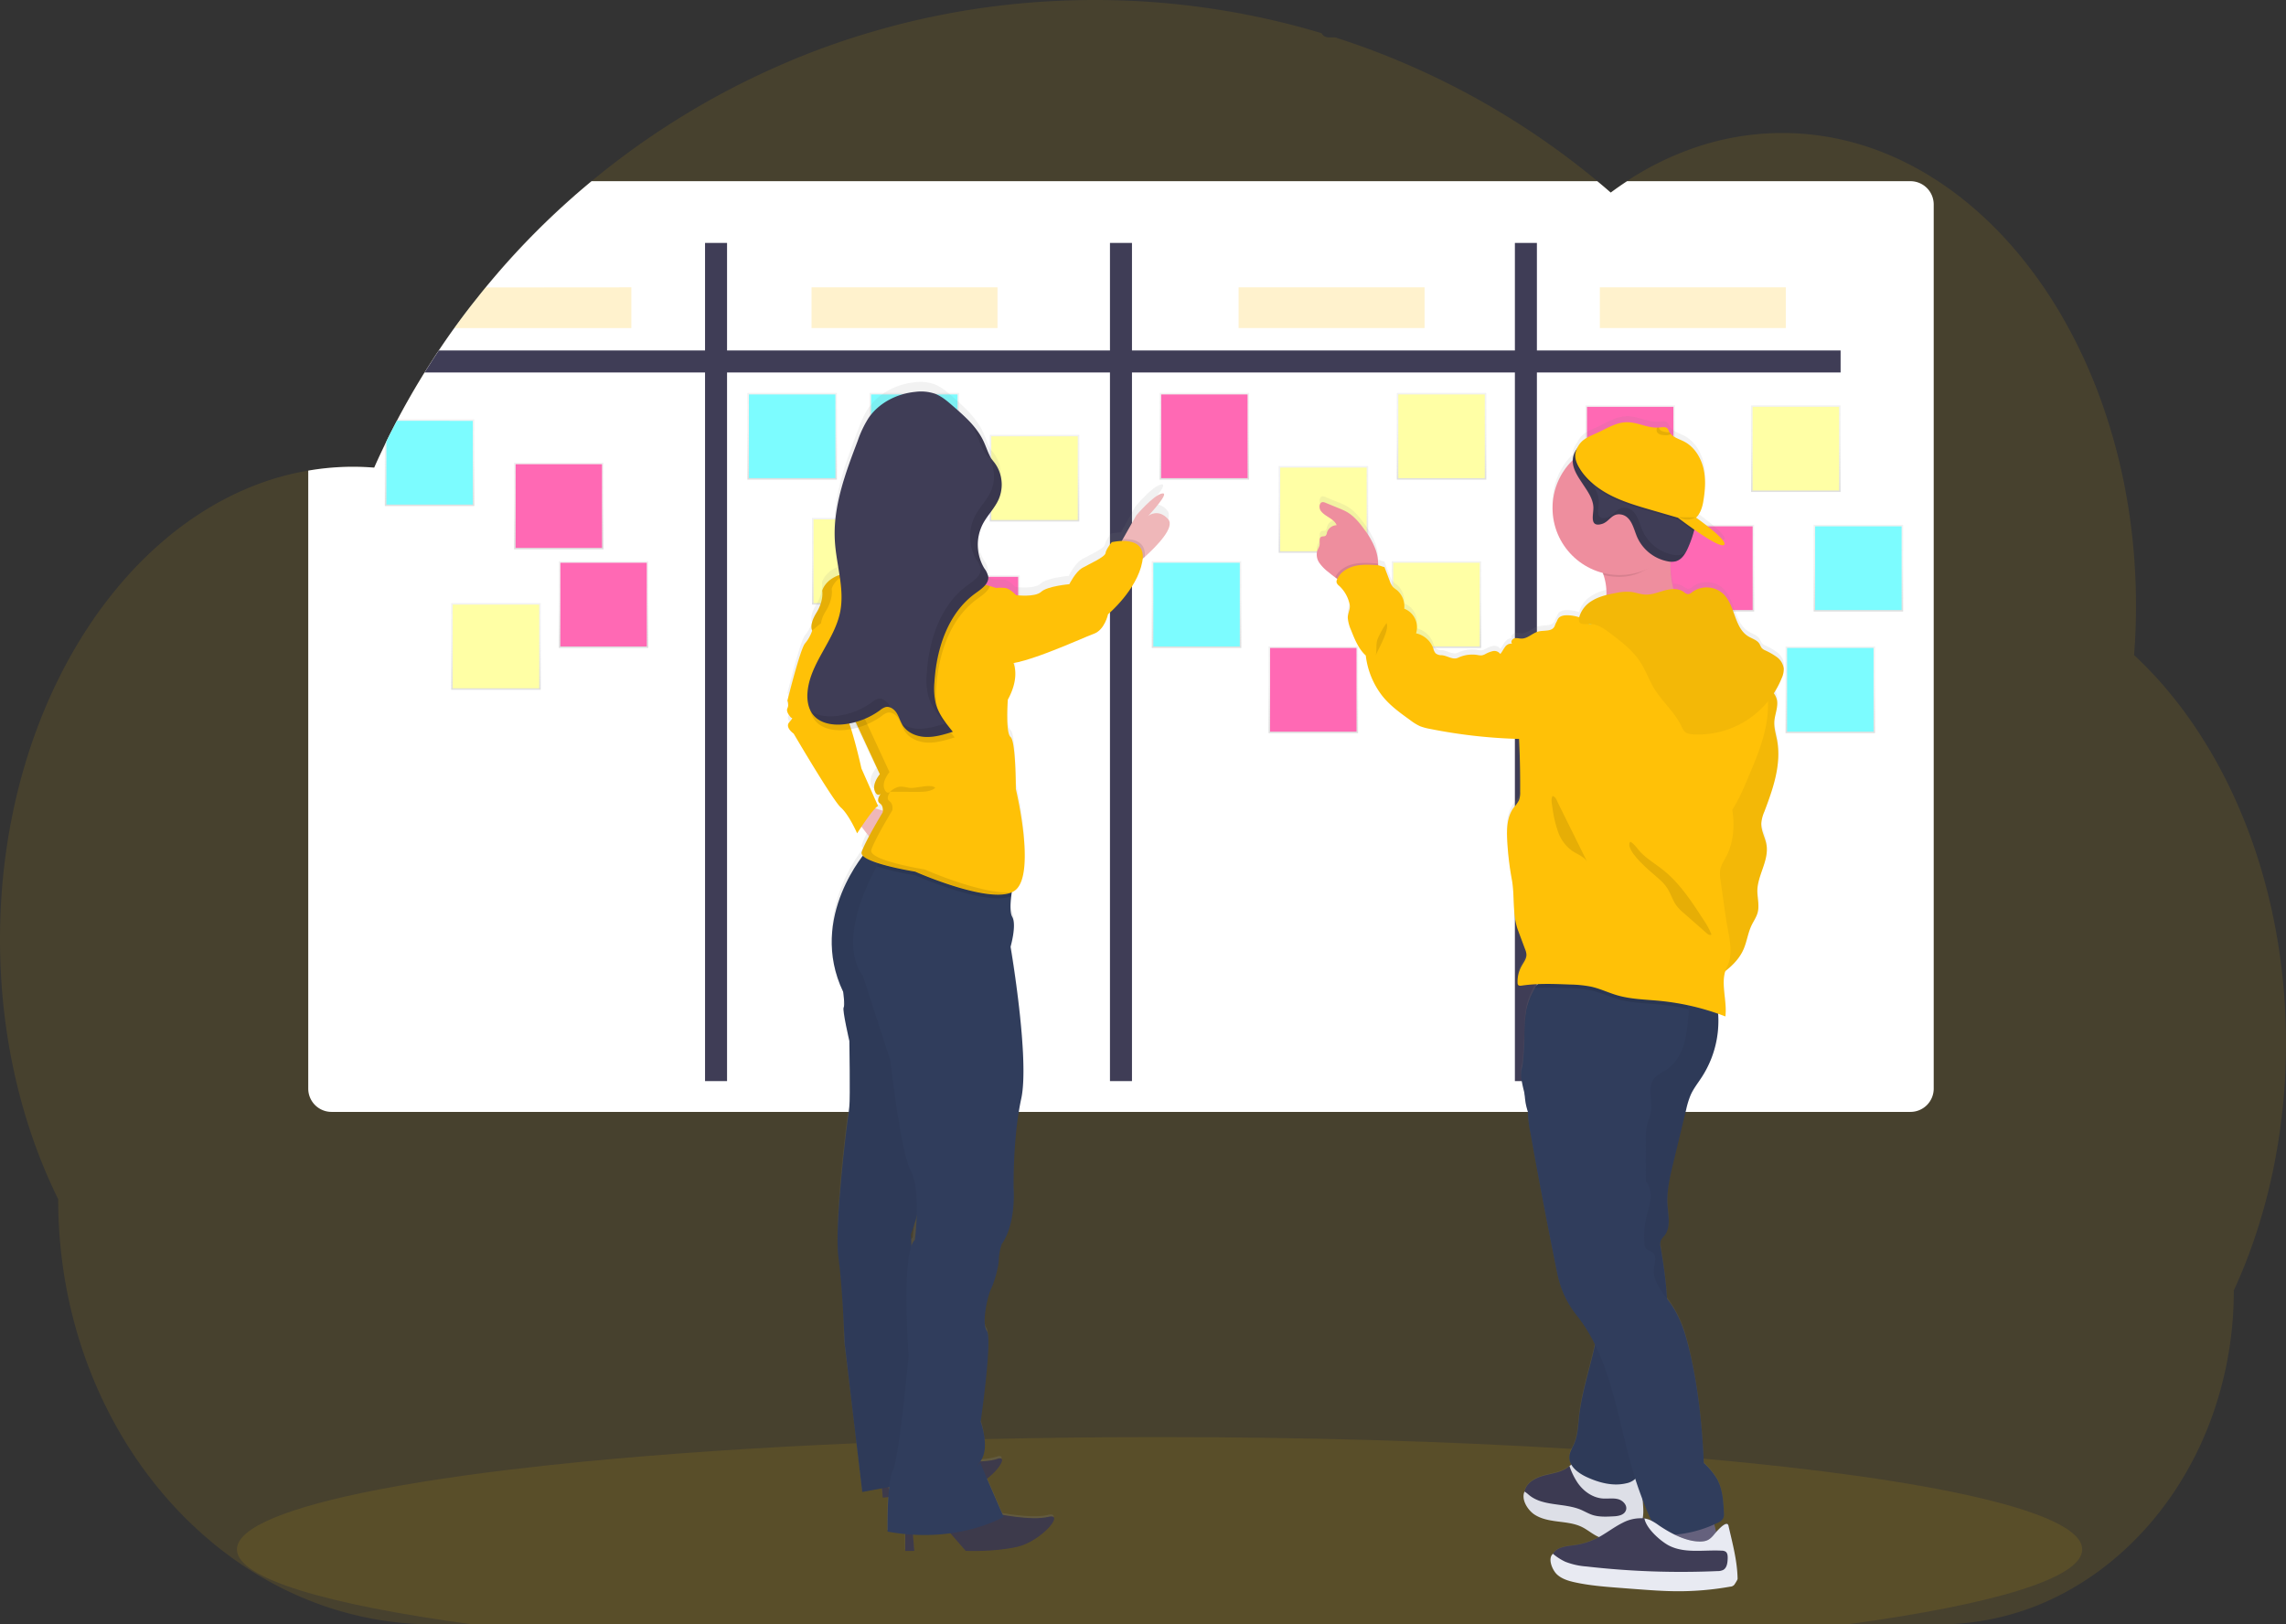 <svg height="836.94" viewBox="0 0 1177.82 836.94" width="1177.82" xmlns="http://www.w3.org/2000/svg" xmlns:xlink="http://www.w3.org/1999/xlink"><rect x="0" y="0" width="1177.82" height="836.94" fill="#333333" stroke="none"/><linearGradient id="a" gradientUnits="userSpaceOnUse" x1="232.43" x2="232.43" y1="292.26" y2="247.6"><stop offset="0" stop-color="#808080" stop-opacity=".25"/><stop offset=".54" stop-color="#808080" stop-opacity=".12"/><stop offset="1" stop-color="#808080" stop-opacity=".1"/></linearGradient><linearGradient id="b" x1="408.15" x2="408.15" xlink:href="#a" y1="247.13" y2="202.46"/><linearGradient id="c" x1="616.5" x2="616.5" xlink:href="#a" y1="333.84" y2="289.17"/><linearGradient id="d" x1="829.09" x2="829.09" xlink:href="#a" y1="363.41" y2="318.75"/><linearGradient id="e" x1="886.06" x2="886.06" xlink:href="#a" y1="392.32" y2="347.66"/><linearGradient id="f" x1="957.49" x2="957.49" xlink:href="#a" y1="315.08" y2="270.41"/><linearGradient id="g" x1="943.03" x2="943.03" xlink:href="#a" y1="377.73" y2="333.07"/><linearGradient id="h" x1="471.08" x2="471.08" xlink:href="#a" y1="247.13" y2="202.46"/><linearGradient id="i" x1="255.53" x2="255.53" xlink:href="#a" y1="355.4" y2="310.73"/><linearGradient id="j" x1="441.44" x2="441.44" xlink:href="#a" y1="311.5" y2="266.84"/><linearGradient id="k" x1="681.87" x2="681.87" xlink:href="#a" y1="284.81" y2="240.15"/><linearGradient id="l" x1="925.27" x2="925.27" xlink:href="#a" y1="253.49" y2="208.83"/><linearGradient id="m" x1="742.73" x2="742.73" xlink:href="#a" y1="247.13" y2="202.46"/><linearGradient id="n" x1="740.12" x2="740.12" xlink:href="#a" y1="333.84" y2="289.17"/><linearGradient id="o" x1="533.02" x2="533.02" xlink:href="#a" y1="268.69" y2="224.03"/><linearGradient id="p" x1="287.92" x2="287.92" xlink:href="#a" y1="283.06" y2="238.4"/><linearGradient id="q" x1="310.98" x2="310.98" xlink:href="#a" y1="333.84" y2="289.17"/><linearGradient id="r" x1="502.32" x2="502.32" xlink:href="#a" y1="341.08" y2="296.42"/><linearGradient id="s" x1="839.93" x2="839.93" xlink:href="#a" y1="253.49" y2="208.83"/><linearGradient id="t" x1="880.75" x2="880.75" xlink:href="#a" y1="315.08" y2="270.41"/><linearGradient id="u" x1="620.53" x2="620.53" xlink:href="#a" y1="247.13" y2="202.46"/><linearGradient id="v" x1="676.65" x2="676.65" xlink:href="#a" y1="377.73" y2="333.07"/><linearGradient id="w" gradientTransform="matrix(-1 0 0 1 1188.16 0)" x1="378.28" x2="378.28" xlink:href="#a" y1="850.01" y2="245.95"/><linearGradient id="x" gradientTransform="matrix(-1 0 0 1 1014.03 0)" x1="499.11" x2="499.11" xlink:href="#a" y1="829.74" y2="228.24"/><path d="m1188.91 569.07a320.15 320.15 0 0 1 -7.07 67.29q-2.38 11.11-5.53 21.78-3.9 13.3-8.92 25.79-2.55 6.36-5.39 12.5a190.7 190.7 0 0 1 -12.17 67.57c-14.35 38-40.48 69-73.18 87.11a137 137 0 0 1 -66.65 17.36h-775.32c-41.44 0-79.85-14.73-111.34-39.83a205.27 205.27 0 0 1 -25.57-24.35 217.49 217.49 0 0 1 -28.11-40.29c-18.14-33.35-28.59-72.61-28.59-114.63-18.95-38.37-29.98-84.37-29.98-133.87 0-62.39 17.56-119.29 46.41-162.38a222.06 222.06 0 0 1 19.71-25.33 192.82 192.82 0 0 1 22.54-21.32 171.51 171.51 0 0 1 20-13.86c2.89-1.7 5.79-3.3 8.74-4.79q3.88-2 7.86-3.73 4.77-2.1 9.66-3.85t9.65-3.07a136.49 136.49 0 0 1 14.25-3.17c4-.69 8-1.2 12-1.53q4.77-.39 9.62-.45h1.75c3.56 0 7.1.17 10.61.44.37-.86.77-1.72 1.14-2.58 1.4-3.08 2.85-6.14 4.31-9.16a.35.35 0 0 0 0-.08c.25-.52.5-1 .76-1.55 1.18-2.46 2.41-4.9 3.67-7.32.58-1.12 1.15-2.23 1.74-3.34.13-.26.26-.51.41-.77.6-1.15 1.21-2.29 1.83-3.43q4.63-8.53 9.63-16.8c.29-.47.56-.94.85-1.4.52-.85 1-1.7 1.58-2.54 1.38-2.24 2.8-4.47 4.23-6.68 1-1.56 2-3.12 3.08-4.66q3.9-5.85 8-11.55t8.52-11.4c.4-.52.8-1 1.22-1.55l4.27-5.37.59-.73 1.55-1.89c2.29-2.79 4.64-5.55 7-8.28a402.78 402.78 0 0 1 38.3-38.55c.53-.49 1.07-1 1.6-1.42 2.54-2.21 5.12-4.39 7.7-6.53a403.55 403.55 0 0 1 44.41-32c1.06-.68 2.14-1.34 3.23-2a403.86 403.86 0 0 1 42.49-22.6q12-5.52 24.25-10.22c5.42-2.06 10.86-4 16.37-5.84q12.78-4.22 25.88-7.65a404.94 404.94 0 0 1 78.24-12.32q12-.72 24.27-.72a406.42 406.42 0 0 1 116.99 17.09 4.08 4.08 0 0 0 3.63 2.18h3.37c1.46.46 2.91.94 4.37 1.42q12.23 4.06 24.11 8.89l2 .82a405.55 405.55 0 0 1 104.56 62.86q3.51 2.89 6.92 5.87 4.14-3.07 8.42-5.87a154 154 0 0 1 34.88-17.18 138.67 138.67 0 0 1 78.24-3.54c33.25 8.15 63.35 28.37 87.66 57.12a234.54 234.54 0 0 1 26.29 38.56c.55 1 1.1 2 1.63 3a271.55 271.55 0 0 1 16.74 38.55c.17.48.34 1 .49 1.44a298.58 298.58 0 0 1 10.3 38.53c.12.66.26 1.33.38 2a317.85 317.85 0 0 1 4.92 38.55c0 .47 0 .94.08 1.41q.63 10.06.64 20.34 0 9.2-.51 18.22c0 .67-.08 1.35-.13 2-.09 1.75-.22 3.5-.35 5.24a205.42 205.42 0 0 1 21.38 23.28q4.37 5.53 8.46 11.45a249.89 249.89 0 0 1 21.8 38.55c16.91 36.95 26.63 80.33 26.63 126.76z" fill="#ffc107" opacity=".1" transform="translate(-11.09 -31.53)"/><path d="m1083.91 829.83c0 14.85-45.92 28.4-121.38 38.64h-708c-75.45-10.24-121.37-23.79-121.37-38.64 0-11.31 26.64-21.87 72.7-30.79l1.3-.25c13-2.49 27.53-4.85 43.41-7.06l1.21-.17q18.9-2.61 40.21-4.93l1.34-.14q8.22-.9 16.78-1.74l2.2-.21c41.55-4 88.78-7.24 140-9.41h.06q10.76-.45 21.75-.84 12.22-.45 24.74-.8c6.37-.19 12.82-.35 19.29-.5h.15c29.19-.69 59.35-1.05 90.19-1.05 76.26 0 148.34 2.19 212.21 6.08h.18c9.82.6 19.46 1.23 28.86 1.91l8 .59q15.91 1.2 31 2.54c118.33 10.53 195.17 27.56 195.17 46.77z" fill="#ffc107" opacity=".1" transform="translate(-11.09 -31.53)"/><path d="m328 136.85v30.33a4.1 4.1 0 0 1 -4.1 4.11h-55.52a402.78 402.78 0 0 1 38.3-38.55h17.23a4.1 4.1 0 0 1 4.09 4.11z" fill="none" opacity=".03" stroke="#fff" stroke-miterlimit="10" transform="translate(-11.09 -31.53)"/><path d="m1007.4 136.79v455.62a12 12 0 0 1 -12 12h-813.49a12 12 0 0 1 -12-12v-318.41c4-.69 8-1.2 12-1.53q4.77-.39 9.62-.45h1.75c3.56 0 7.1.17 10.61.44.37-.86.77-1.72 1.14-2.58 1.4-3.08 2.85-6.14 4.31-9.16a.35.35 0 0 0 0-.08c.25-.52.5-1 .76-1.55 1.18-2.46 2.41-4.9 3.67-7.32.58-1.12 1.15-2.23 1.74-3.34.13-.26.26-.51.41-.77.6-1.15 1.21-2.29 1.83-3.43q4.63-8.53 9.63-16.8c.29-.47.56-.94.85-1.4.52-.85 1-1.7 1.58-2.54 1.38-2.24 2.8-4.47 4.23-6.68 1-1.56 2-3.12 3.08-4.66q3.9-5.85 8-11.55t8.52-11.4c.4-.52.8-1 1.22-1.55l4.27-5.37.59-.73 1.55-1.89c2.29-2.79 4.64-5.55 7-8.28a402.78 402.78 0 0 1 38.3-38.55c.53-.49 1.07-1 1.6-1.42 2.54-2.21 5.12-4.39 7.7-6.53h518.2q3.51 2.89 6.92 5.87 4.14-3.07 8.42-5.87h146a12 12 0 0 1 11.99 11.91z" fill="#fff" transform="translate(-11.09 -31.53)"/><path d="m959.43 212.09v11.34h-729.55c1.38-2.24 2.8-4.47 4.24-6.68 1-1.56 2-3.12 3.07-4.66z" fill="#3f3d56" transform="translate(-11.09 -31.53)"/><path d="m581.36 366.94h431.85v11.34h-431.85z" fill="#3f3d56" transform="matrix(0 1 -1 0 1158.8 -456.2)"/><path d="m372.73 366.94h431.85v11.34h-431.85z" fill="#3f3d56" transform="matrix(0 1 -1 0 950.17 -247.57)"/><path d="m164.1 366.94h431.85v11.34h-431.85z" fill="#3f3d56" transform="matrix(0 1 -1 0 741.54 -38.94)"/><path d="m255.49 247.6v44.66h-46.12v-31.6s0-.05 0-.08c.25-.52.5-1 .76-1.55 1.19-2.46 2.41-4.9 3.68-7.32.57-1.12 1.14-2.23 1.73-3.34.13-.26.27-.51.41-.77z" fill="url(#a)" transform="translate(-11.09 -31.53)"/><path d="m254.7 248.37v43.12h-44.53v-32.49c1.19-2.46 2.41-4.9 3.68-7.32.57-1.12 1.14-2.23 1.73-3.34z" fill="#7cfcff" transform="translate(-11.09 -31.53)"/><path d="m385.08 202.46h46.13v44.66h-46.13z" fill="url(#b)"/><path d="m385.88 203.23h44.54v43.12h-44.54z" fill="#7cfcff"/><path d="m593.43 289.17h46.13v44.66h-46.13z" fill="url(#c)"/><path d="m594.23 289.94h44.54v43.12h-44.54z" fill="#7cfcff"/><path d="m806.03 318.75h46.13v44.66h-46.13z" fill="url(#d)"/><path d="m806.82 319.52h44.54v43.12h-44.54z" fill="#7cfcff"/><path d="m862.99 347.66h46.13v44.66h-46.13z" fill="url(#e)"/><path d="m863.79 348.43h44.54v43.12h-44.54z" fill="#7cfcff"/><path d="m934.43 270.41h46.13v44.66h-46.13z" fill="url(#f)"/><path d="m935.22 271.18h44.54v43.12h-44.54z" fill="#7cfcff"/><path d="m919.97 333.07h46.13v44.66h-46.13z" fill="url(#g)"/><path d="m920.76 333.84h44.54v43.12h-44.54z" fill="#7cfcff"/><path d="m448.01 202.46h46.13v44.66h-46.13z" fill="url(#h)"/><path d="m448.81 203.23h44.54v43.12h-44.54z" fill="#7cfcff"/><path d="m232.47 310.73h46.13v44.66h-46.13z" fill="url(#i)"/><path d="m233.26 311.5h44.54v43.12h-44.54z" fill="#ffffa5"/><path d="m418.37 266.84h46.13v44.66h-46.13z" fill="url(#j)"/><path d="m419.17 267.61h44.54v43.12h-44.54z" fill="#ffffa5"/><path d="m658.81 240.15h46.13v44.66h-46.13z" fill="url(#k)"/><path d="m659.6 240.92h44.54v43.12h-44.54z" fill="#ffffa5"/><path d="m902.2 208.83h46.13v44.66h-46.13z" fill="url(#l)"/><path d="m903 209.6h44.54v43.12h-44.54z" fill="#ffffa5"/><path d="m719.67 202.46h46.13v44.66h-46.13z" fill="url(#m)"/><path d="m720.46 203.23h44.54v43.12h-44.54z" fill="#ffffa5"/><path d="m717.05 289.17h46.13v44.66h-46.13z" fill="url(#n)"/><path d="m717.85 289.94h44.54v43.12h-44.54z" fill="#ffffa5"/><path d="m509.95 224.03h46.13v44.66h-46.13z" fill="url(#o)"/><path d="m510.75 224.79h44.54v43.12h-44.54z" fill="#ffffa5"/><path d="m264.85 238.4h46.13v44.66h-46.13z" fill="url(#p)"/><path d="m265.65 239.17h44.54v43.12h-44.54z" fill="#ff69b4"/><path d="m287.92 289.17h46.13v44.66h-46.13z" fill="url(#q)"/><path d="m288.71 289.94h44.54v43.12h-44.54z" fill="#ff69b4"/><path d="m479.26 296.42h46.13v44.66h-46.13z" fill="url(#r)"/><path d="m480.05 297.19h44.54v43.12h-44.54z" fill="#ff69b4"/><path d="m816.86 208.83h46.13v44.66h-46.13z" fill="url(#s)"/><path d="m817.66 209.6h44.54v43.12h-44.54z" fill="#ff69b4"/><path d="m857.68 270.41h46.13v44.66h-46.13z" fill="url(#t)"/><path d="m858.48 271.18h44.54v43.12h-44.54z" fill="#ff69b4"/><path d="m597.46 202.46h46.13v44.66h-46.13z" fill="url(#u)"/><path d="m598.26 203.23h44.54v43.12h-44.54z" fill="#ff69b4"/><path d="m653.59 333.07h46.13v44.66h-46.13z" fill="url(#v)"/><path d="m654.38 333.84h44.54v43.12h-44.54z" fill="#ff69b4"/><path d="m930.21 373.5a8.83 8.83 0 0 0 -3.52-5.92 35.06 35.06 0 0 0 -6.12-3.54 5 5 0 0 1 -1.78-1.27 15.91 15.91 0 0 1 -1-1.92c-1.2-2.09-3.8-2.75-5.84-4-3.64-2.21-5.32-6.13-6.83-10.25-.1-.26-.18-.52-.28-.77-1.47-4.08-2.87-8.26-5.92-11.12a12.7 12.7 0 0 0 -15.88-.85 3.74 3.74 0 0 1 -2.24 1.11 4.23 4.23 0 0 1 -2.15-1.16 8.77 8.77 0 0 0 -5.36-1.48 51.08 51.08 0 0 1 -1.51-11.15v-.1s0 0 0 0a0 0 0 0 1 0 0 .15.15 0 0 1 0-.07c0-.93 0-1.85 0-2.78h.22.41a7.15 7.15 0 0 0 2.21-.25 6 6 0 0 0 .87-.32c2.69-1.27 4.32-4.27 5.53-7.11.8-1.88 1.54-3.81 2.17-5.78.08-.25.15-.5.24-.76.11-.4.24-.81.34-1.22 0-.13.07-.26.1-.39s.07-.25.1-.38l.09-.42.51.36.09.05 1.1.77c5.16 3.53 10.58 6.86 12.82 6.94a1.16 1.16 0 0 0 .66-.13c1.45-.8-1.33-3.78-4.82-6.81-.29-.26-.6-.51-.91-.77-2.59-2.19-5.38-4.31-7-5.53l-1.5-1.09c2-1.83 3.16-5.11 3.68-8a62.07 62.07 0 0 0 .94-8.39v-.14a33.85 33.85 0 0 0 -.81-9c-1.36-5.72-4.8-11.18-10-13.86-1.5-.78-3.21-1.39-4.69-2.23-.28-.16-.53-.33-.79-.5a6.94 6.94 0 0 1 -1.3-1.11 4.53 4.53 0 0 1 -.66-.9 2.68 2.68 0 0 1 -.26-.47 6.06 6.06 0 0 0 -.74-1.43c-1-1.11-2.68-.78-4.13-.6h-.48-.39-.38c-5.19.12-10.2-2.78-15.45-2.78-5.74 0-10.63 3.33-15.69 5.61-1 .47-2 .89-2.89 1.32-.76.36-1.47.72-2.16 1.11a9.21 9.21 0 0 0 -.78.49 11.1 11.1 0 0 0 -4.28 5 10.3 10.3 0 0 0 -2.11 4.07 10.06 10.06 0 0 0 -.27 2.09 34.67 34.67 0 0 0 -10.37 24.7v1.44.07a34.7 34.7 0 0 0 24.69 31.76c.39.12.79.24 1.2.34.1.34.24.68.34 1 .21.65.41 1.29.56 1.94.1.32.17.65.24 1a27.07 27.07 0 0 1 .72 6.79v.6s0 .05 0 .07a26.36 26.36 0 0 0 -7.5 3 14.47 14.47 0 0 0 -6.31 7.77 6.23 6.23 0 0 0 -.2.73 20.08 20.08 0 0 0 -5.71-1c-1.77-.06-3.75.13-4.92 1.47a4.44 4.44 0 0 0 -.91 1.89c-.68.61-.8 1.68-1.27 2.5-1.46 2.56-5.26 1.72-8.12 2.42a5.63 5.63 0 0 0 -.85.28c-2.71 1-5 3.4-7.88 3.42a20.13 20.13 0 0 0 -3.45-.19l-.21.05c-1.19.3-2.14 1.94-1.22 2.76-1.41-.32-2.79.63-3.69 1.77s-1.45 2.5-2.42 3.57a3.74 3.74 0 0 0 -3.79-1.47 13.74 13.74 0 0 0 -4 1.58 5.49 5.49 0 0 1 -1.77.62 7.66 7.66 0 0 1 -2.13-.19 17.2 17.2 0 0 0 -10.09 1.41c-2.76 1.31-5.43-1.1-8.48-1.29a4.7 4.7 0 0 1 -3.1-1 1.34 1.34 0 0 1 -.23-.25 4.51 4.51 0 0 1 -.44-.77c-.2-.46-.33-1-.5-1.43a12.15 12.15 0 0 0 -8.39-7.76l-.5-.12a8.85 8.85 0 0 0 .42-1.76s0 0 0 0a0 0 0 0 0 0 0 10.39 10.39 0 0 0 -6.51-11 11 11 0 0 0 -3.8-9.63 16.84 16.84 0 0 1 -1.82-1.43l-.1-.08a4.64 4.64 0 0 1 -.69-.91s0 0 0 0a14.07 14.07 0 0 1 -1.06-2.33c-.89-2.38-1.8-4.76-2.69-7.14-1.2-.24-2.13-.74-3.27-.93 0-.24 0-.48 0-.73a23.72 23.72 0 0 0 -1.23-7.17 33.1 33.1 0 0 0 -3.89-7.72c-.25-.4-.51-.79-.78-1.18-.34-.53-.71-1-1.07-1.56-2.58-3.59-5.45-7.14-9.27-9.31a36.14 36.14 0 0 0 -3.95-1.82l-7-2.87a3.29 3.29 0 0 0 -1.25-.34c-1.68 0-2.13 2.31-1.46 3.9a3.94 3.94 0 0 0 .29.54c2.13 3.12 6.9 4 8.23 7.53a4.81 4.81 0 0 0 -1.83.39 5.3 5.3 0 0 0 -3.13 3.48 2.87 2.87 0 0 1 -.66 1.56c-.63.49-1.58.21-2.27.59-1.24.66-.71 2.51-.84 3.91-.12 1.25-.89 2.33-1.27 3.52a6.2 6.2 0 0 0 -.15 2.84l.06.3a3.43 3.43 0 0 0 .09.44 9.06 9.06 0 0 0 1.23 2.76 22.43 22.43 0 0 0 4.56 4.62c1.14.94 2.3 1.89 3.52 2.75.35.24.69.47 1 .7a1.18 1.18 0 0 0 -.11.19c0 .14-.11.28-.17.43s0 0 0 0a2.2 2.2 0 0 0 -.12 1.24 2 2 0 0 0 .39.82 7.47 7.47 0 0 0 .88.9 18 18 0 0 1 5.48 9.9 6.06 6.06 0 0 1 -.08 2.24 18.42 18.42 0 0 0 -.89 4.54 7.14 7.14 0 0 0 .14 1.12 23.74 23.74 0 0 0 1.58 5.17c1.86 4.72 3.83 9.6 7.54 13a42.1 42.1 0 0 0 8.46 20.83c3.89 5 9.1 8.78 14.25 12.49a26.68 26.68 0 0 0 5.26 3.3 30.26 30.26 0 0 0 5.22 1.41 268 268 0 0 0 43.65 5.1l2 .07h.1c0 .77.07 1.54.1 2.31q.51 11.53.47 23.08v.73 1.34a11.59 11.59 0 0 1 -.62 4.43 12.83 12.83 0 0 1 -2.08 3c-.19.24-.4.49-.59.74-3 4-3.58 9.33-3.48 14.47v.09c0 .77 0 1.54.08 2.3a157.19 157.19 0 0 0 2.46 20.49c1.18 6.42.68 13.34 1.6 19.84a32 32 0 0 0 1.6 6.52q1.81 4.87 3.62 9.73a8.54 8.54 0 0 1 .72 2.87 4.8 4.8 0 0 1 -.07.93c-.32 1.73-1.49 3.27-2.39 4.83a16.72 16.72 0 0 0 -2.11 8.84v.25a1.44 1.44 0 0 0 .24.72c.39.54 1.21.49 1.86.39a74.12 74.12 0 0 1 7.85-.73h.28c-.09.11-.19.22-.28.34-.3.41-.6.85-.89 1.33l-.14.24a30 30 0 0 0 -1.73 3.54 33.47 33.47 0 0 0 -2.3 6.35 5.8 5.8 0 0 0 -.23 1c-.16.66-.3 1.32-.4 2a63.51 63.51 0 0 0 -.72 10.4v.62.65.06.11c-.08 1.55-.16 3.12-.25 4.64-.29 5.56-.63 10.55-1.19 12.28a10.1 10.1 0 0 0 -.34 3.4v.05a27.84 27.84 0 0 0 .64 4.53c.31 1.58.72 3.21 1.13 4.82v.16c0 .6.06 1.19.12 1.78v.08a29.36 29.36 0 0 0 1.59 7.73s0 .08 0 .12v1.19a1.34 1.34 0 0 0 0 .2c0 .72.09 1.45.16 2.17.22 2.11.57 4.21 1 6.31v.35q3 16.66 6.1 33.31c.12.67.25 1.33.38 2q3.36 17.82 7 35.59c.21 1 .4 2 .62 3 .11.47.21.95.33 1.42s.28 1.15.42 1.72a49.45 49.45 0 0 0 9.11 18 82.34 82.34 0 0 1 9.5 15.22c0 .15-.07.29-.11.44-.22 1.06-.46 2.11-.71 3.16l-.06.24c-2.66 11.29-6.21 22.42-7.44 34-.09.83-.16 1.66-.24 2.5-.36 3.79-.71 7.6-2.2 11.08-.43 1-.95 1.95-1.4 2.94a10.69 10.69 0 0 0 -1.07 3.63 2.79 2.79 0 0 0 0 .5.57.57 0 0 0 0 .13.43.43 0 0 0 0 .05s0 0 0 0a7.22 7.22 0 0 0 1 3.54l-.13.1c-.27.21-.53.41-.78.62l-.5.42c-3.45 2.74-8.07 3.3-12.34 4.41s-8.83 3.36-10.15 7.58c-.08.27-.14.54-.2.82a2.76 2.76 0 0 0 -.06.4s0 0 0 0a7.28 7.28 0 0 0 -.09 1.23v.09a1.23 1.23 0 0 0 0 .19 11.39 11.39 0 0 0 5 8.35c3.54 2.43 8 3.19 12.2 3.74s8.64 1 12.5 2.87c3.32 1.65 6.13 4.36 9.65 5.55.21.07.42.11.64.17l-.19.11c-.48.29-1 .57-1.45.83l-.78.43a36.56 36.56 0 0 1 -11.65 3.71c-4.12.57-9 .84-11.13 4.42a.71.71 0 0 0 -.08.18 2.38 2.38 0 0 0 -.23.55v.08a1.17 1.17 0 0 0 -.09.24 1.43 1.43 0 0 0 -.09.27 1.89 1.89 0 0 1 0 .23 4.28 4.28 0 0 0 -.17.79 6.62 6.62 0 0 0 .07 2.08 9.32 9.32 0 0 0 2.69 4.87c2.5 2.35 6 3.37 9.28 4.1 7.59 1.67 15.35 2.27 23.1 2.87l7.53.58c2.69.21 5.39.41 8.08.6 1.91.12 3.82.24 5.73.33s3.64.15 5.46.19h.08 2.76q7 0 13.91-.59c4.47-.4 8.89-1 13.29-1.78a3 3 0 0 0 2.16-1 2 2 0 0 0 .13-.25.85.85 0 0 0 .06-.17.36.36 0 0 0 0-.09 1.29 1.29 0 0 0 0-.19 2.54 2.54 0 0 0 0-.29v-.09c0-.21 0-.42 0-.62 0-.95 0-1.89-.07-2.84 0-.17 0-.35 0-.52v-.64l-.06-1.17c-.07-1.14-.14-2.29-.24-3.43l-.12-1.36c0-.15 0-.3 0-.45 0-.34-.06-.68-.1-1 0-.19 0-.39-.07-.59l-.18-1.61c-.14-1.18-.3-2.35-.47-3.52q-.55-3.84-1.35-7.63s0 0 0-.07 0 0 0-.06c-.19-.86-.38-1.71-.56-2.56-.63-2.7-4.31 1-6.37 3.31-.27-1.29-.55-2.57-.89-3.82s0-.1 0-.15c.55-.25 1.09-.51 1.62-.77a5.76 5.76 0 0 0 3-2.48 4.31 4.31 0 0 0 .32-1.34 5.87 5.87 0 0 0 0-.84c0-.22 0-.44 0-.66-.3-5.94-.66-12.09-3.48-17.3a36.8 36.8 0 0 0 -6.87-8.38c0-.64-.07-1.28-.1-1.92-.3-6.36-.73-12.72-1.33-19.07a278 278 0 0 0 -5.31-34.47c-.71-3.07-1.43-6.14-2.32-9.17a60 60 0 0 0 -7.76-17.33c-.67-1-1.39-2-2.12-3q-.32-5.62-1-11.26c-.6-5.16-1.4-10.3-2.25-15.39-.07-.48-.16-1-.21-1.47v-.08a4.84 4.84 0 0 1 .24-2 11.83 11.83 0 0 1 2-2.69 11.37 11.37 0 0 0 2.11-7 2.81 2.81 0 0 0 0-.29c0-2.65-.39-5.45-.57-8.08 0-.74-.07-1.47-.07-2.21v-.08a0 0 0 0 0 0 0c0-.11 0-.22 0-.33 0-.77 0-1.53.05-2.29.28-5.9 1.68-11.76 3-17.52 1.43-6 2.88-11.91 4.3-17.87.57-2.32 1.13-4.65 1.67-7 .21-.83.41-1.65.6-2.48a43.88 43.88 0 0 1 2.32-7.57c1.52-3.43 3.89-6.4 5.92-9.55a53.55 53.55 0 0 0 8.35-28.43.17.17 0 0 0 0-.07s0-.08 0-.12a1.34 1.34 0 0 0 0-.2c0-.68 0-1.35 0-2 0-.52 0-1-.09-1.58 1.24.44 2.49.89 3.72 1.37a21.08 21.08 0 0 0 .16-2.26v-.08c.1-4.63-.91-9.55-1-14.21a.66.66 0 0 1 0-.14v-.13a24.61 24.61 0 0 1 .31-4.57 18.39 18.39 0 0 1 .51-2.07c.35-.28.7-.56 1-.85a28.73 28.73 0 0 0 8.25-10.22c1.8-4 2.32-8.57 4.2-12.57 1.06-2.25 2.56-4.33 3.19-6.75a10.82 10.82 0 0 0 .33-2.26v-.12a74.36 74.36 0 0 0 -.5-7.54c0-.4 0-.81 0-1.21.1-6.94 4.42-13.44 4.9-20.21v-.09a16.22 16.22 0 0 0 -.16-3.4c-.53-3.37-2.32-6.52-2.65-9.88a8 8 0 0 1 -.06-1.29 19.64 19.64 0 0 1 1.57-6.07c3.49-9.23 6.94-18.94 7.2-28.67a.27.27 0 0 0 0-.09v-.21a36.09 36.09 0 0 0 -.61-7.95c-.46-2.55-1.21-5.07-1.41-7.63a16.36 16.36 0 0 1 0-2c.16-2.81 1.19-5.56 1.46-8.32a11.36 11.36 0 0 0 0-2.67 8.42 8.42 0 0 0 -.9-2.64 8.37 8.37 0 0 0 -.76-1.2 45.55 45.55 0 0 0 4.07-7.8 14.6 14.6 0 0 0 1-3.2 0 0 0 0 1 0 0 7.41 7.41 0 0 0 .04-2.01zm-68.42 441.22-.1-.06a12.49 12.49 0 0 0 -3.33-.95c-.28 0-.57-.06-.85-.08h-.06a16.57 16.57 0 0 0 .33-2.83c0-.56 0-1.13 0-1.7 0-.26 0-.52 0-.79 0-.11 0-.21 0-.32 0-.56-.05-1.13-.09-1.69s-.11-1.22-.15-1.83a2.62 2.62 0 0 1 0-.28c.13.38.27.76.43 1.14q1.85 4.82 4 9.49zm23.15-519.36s0 0 0 0z" fill="url(#w)" transform="translate(-11.09 -31.53)"/><path d="m838.79 337.4c-.13 5.07-1.85 10-2.12 15.06 15 .74 29.69-6.51 44.48-4.29-4.13-2.67-6.34-7.5-7.64-12.25a50.61 50.61 0 0 1 -1.46-18.82 7.59 7.59 0 0 1 .18-1c.55-2.48 2-6 1.59-7.95-.5-2.58-2.94-2.07-5.13-1.92a194.12 194.12 0 0 0 -19.94 2.57c-1.72.3-18.47 4.48-18.72 4.05 2.76 4.77 5.57 9.73 7.25 14.93a29.09 29.09 0 0 1 1.51 9.62z" fill="#ee8e9e" transform="translate(-11.09 -31.53)"/><path d="m691 321.72a21.66 21.66 0 0 0 4.57 4.6c1.13.93 2.29 1.88 3.51 2.73a15 15 0 0 0 7.47 3c3.56.24 11.12-1.85 13.33-4.9a8.82 8.82 0 0 0 1.27-5.1 23.64 23.64 0 0 0 -1.22-7.14 39.71 39.71 0 0 0 -5.77-10.42c-2.57-3.58-5.43-7.1-9.26-9.27a35.92 35.92 0 0 0 -3.94-1.81l-7-2.86a3.51 3.51 0 0 0 -1.27-.33c-1.87 0-2.21 2.87-1.15 4.41 2.12 3.11 6.89 4 8.23 7.5a5.34 5.34 0 0 0 -5 3.84 2.74 2.74 0 0 1 -.67 1.56c-.61.49-1.57.21-2.27.58-1.23.66-.69 2.5-.82 3.9-.12 1.24-.9 2.31-1.28 3.5a7.44 7.44 0 0 0 1.27 6.21z" fill="#ee8e9e" transform="translate(-11.09 -31.53)"/><path d="m897 830.52c-1.15-1.15-3-.95-4.64-.7a172.4 172.4 0 0 1 -26.07 2.11c-1.09-5.34 2.08-10.53 3.1-15.88a14 14 0 0 1 1-4c1.22-2.36 4-3.44 6.6-4 4.7-1 12-2.74 14.67 2 3.19 5.71 4.2 14.13 5.34 20.47z" fill="#65617d" transform="translate(-11.09 -31.53)"/><path d="m801.49 810.36c3.54 2.42 7.94 3.17 12.2 3.72s8.64.95 12.5 2.85c3.33 1.64 6.13 4.34 9.66 5.52 3.2 1.07 6.7.78 10 .16 4-.74 8.18-2.19 10.32-5.61 1.91-3 1.7-6.89 1.44-10.47-.31-4-.6-8.1-.9-12.15a5.93 5.93 0 0 0 -.75-2.94c-2.87-4.17-9.83 1.75-13.55 1.74-5.91 0-12.25-3.2-16.5-7.12a5 5 0 0 0 -1.28-1c-1.69-.76-3.37.64-4.87 1.86-.16.14-.33.27-.5.4-3.45 2.74-8.07 3.29-12.33 4.4s-8.83 3.34-10.15 7.54a6 6 0 0 0 -.2.81c-.76 3.93 1.6 8.02 4.91 10.29z" fill="#3f3d56" transform="translate(-11.09 -31.53)"/><path d="m801.49 810.36c3.54 2.42 7.94 3.17 12.2 3.72s8.64.95 12.5 2.85c3.33 1.64 6.13 4.34 9.66 5.52 3.2 1.07 6.7.78 10 .16 4-.74 8.18-2.19 10.32-5.61 1.91-3 1.7-6.89 1.44-10.47-.31-4-.6-8.1-.9-12.15a5.93 5.93 0 0 0 -.75-2.94c-2.87-4.17-9.83 1.75-13.55 1.74-5.91 0-12.25-3.2-16.5-7.12a5 5 0 0 0 -1.28-1c-1.69-.76-3.37.64-4.87 1.86-.16.14-.33.27-.5.4-3.45 2.74-8.07 3.29-12.33 4.4s-8.83 3.34-10.15 7.54a6 6 0 0 0 -.2.81c-.76 3.93 1.6 8.02 4.91 10.29z" opacity=".05" transform="translate(-11.09 -31.53)"/><path d="m801.49 811.72c3.54 2.42 7.94 3.17 12.2 3.72s8.64.95 12.5 2.85c3.33 1.65 6.13 4.34 9.66 5.52 3.2 1.07 6.7.78 10 .16a16.56 16.56 0 0 0 10.32-7c1.91-3 1.7-6.89 1.44-10.47-.31-4-.6-8.1-.9-12.15a5.93 5.93 0 0 0 -.75-2.94c-2.87-4.17-9.83 1.75-13.55 1.74-5.91 0-12.25-3.2-16.5-7.12a5 5 0 0 0 -1.28-1c-1.69-.76-3.37.64-4.87 1.86a35 35 0 0 0 4.15 8.56c3 4.39 7.72 7.75 13 8.14 2.64.19 5.35-.33 7.9.35s4.93 3.29 4 5.77-4 3-6.58 3.09c-3.61.19-7.31.37-10.73-.75-2.09-.7-4-1.85-6-2.7-8.65-3.59-19.58-1.58-26.73-7.64a15.19 15.19 0 0 0 -2.18-1.67c-1.87 3.96 1.59 9.41 4.9 11.68z" fill="#e8eaf2" transform="translate(-11.09 -31.53)"/><path d="m801.49 811.72c3.54 2.42 7.94 3.17 12.2 3.72s8.64.95 12.5 2.85c3.33 1.65 6.13 4.34 9.66 5.52 3.2 1.07 6.7.78 10 .16a16.56 16.56 0 0 0 10.32-7c1.91-3 1.7-6.89 1.44-10.47-.31-4-.6-8.1-.9-12.15a5.93 5.93 0 0 0 -.75-2.94c-2.87-4.17-9.83 1.75-13.55 1.74-5.91 0-12.25-3.2-16.5-7.12a5 5 0 0 0 -1.28-1c-1.69-.76-3.37.64-4.87 1.86a35 35 0 0 0 4.15 8.56c3 4.39 7.72 7.75 13 8.14 2.64.19 5.35-.33 7.9.35s4.93 3.29 4 5.77-4 3-6.58 3.09c-3.61.19-7.31.37-10.73-.75-2.09-.7-4-1.85-6-2.7-8.65-3.59-19.58-1.58-26.73-7.64a15.19 15.19 0 0 0 -2.18-1.67c-1.87 3.96 1.59 9.41 4.9 11.68z" opacity=".05" transform="translate(-11.09 -31.53)"/><path d="m895.39 546.93a53.18 53.18 0 0 1 -7.3 39.26c-2 3.14-4.4 6.09-5.92 9.5a43.83 43.83 0 0 0 -2.32 7.54l-6.56 27.19c-1.78 7.34-3.56 14.82-3 22.35.37 5.25 1.69 11.15-1.54 15.3a11.25 11.25 0 0 0 -2 2.68 6.85 6.85 0 0 0 0 3.54c3.32 19.74 5.79 40.37-.21 59.47-5.44 17.31-5.76 36.49-10.38 54-.57 2.18-1.23 4.47-2.88 6a9.39 9.39 0 0 1 -4.3 2c-6.82 1.63-14-.28-20.38-3.22-4.47-2.07-9.28-5.7-8.9-10.61.19-2.34 1.55-4.39 2.48-6.54 1.81-4.22 2-8.93 2.45-13.5 1.23-11.48 4.77-22.55 7.44-33.78s4.49-22.95 2.23-34.27a299.55 299.55 0 0 0 -22-67.82 8.07 8.07 0 0 0 -2-3c-.9-.74-2.09-1.08-2.86-2s-1-2.32-1.3-3.55c-1-3.58-3.95-6.22-5.93-9.37-5-7.94-3.42-18.12-3.23-27.5.18-9.13-1.13-18.34.36-27.34s6.65-18.2 15.33-21c4.3-1.39 8.95-1.08 13.45-.63 23.74 2.37 46.88 6.74 69.27 15.3z" fill="#303d5c" transform="translate(-11.09 -31.53)"/><path d="m895.39 546.93a53.18 53.18 0 0 1 -7.3 39.26c-2 3.14-4.4 6.09-5.92 9.5a43.83 43.83 0 0 0 -2.32 7.54l-6.56 27.19c-1.78 7.34-3.56 14.82-3 22.35.37 5.25 1.69 11.15-1.54 15.3a11.25 11.25 0 0 0 -2 2.68 6.85 6.85 0 0 0 0 3.54c3.32 19.74 5.79 40.37-.21 59.47-5.44 17.31-5.76 36.49-10.38 54-.57 2.18-1.23 4.47-2.88 6a9.39 9.39 0 0 1 -4.3 2c-6.82 1.63-14-.28-20.38-3.22-4.47-2.07-9.28-5.7-8.9-10.61.19-2.34 1.55-4.39 2.48-6.54 1.81-4.22 2-8.93 2.45-13.5 1.23-11.48 4.77-22.55 7.44-33.78s4.49-22.95 2.23-34.27a299.55 299.55 0 0 0 -22-67.82 8.07 8.07 0 0 0 -2-3c-.9-.74-2.09-1.08-2.86-2s-1-2.32-1.3-3.55c-1-3.58-3.95-6.22-5.93-9.37-5-7.94-3.42-18.12-3.23-27.5.18-9.13-1.13-18.34.36-27.34s6.65-18.2 15.33-21c4.3-1.39 8.95-1.08 13.45-.63 23.74 2.37 46.88 6.74 69.27 15.3z" opacity=".05" transform="translate(-11.09 -31.53)"/><path d="m798.31 604.16a57.7 57.7 0 0 0 1.2 10.54q6.3 35.35 13.43 70.54c.42 2 .83 4.07 1.38 6.07a49.31 49.31 0 0 0 9.1 17.9c19.8 24.68 21.51 60.53 32.26 90.3.72 2 1.45 4 2.22 6a147.28 147.28 0 0 0 6.63 14.79 4.2 4.2 0 0 0 1.36 1.77 4.09 4.09 0 0 0 2.16.42 63 63 0 0 0 27.95-6.33 5.81 5.81 0 0 0 3-2.46 6.05 6.05 0 0 0 .31-2.84c-.3-5.9-.66-12-3.47-17.2a36.9 36.9 0 0 0 -6.88-8.34c-.84-18.52-2.67-37.08-6.74-55.17-2.09-9.25-4.68-18.6-10-26.42-4-5.77-9.64-11.46-8.94-18.43.31-3 1.59-6.86-.9-8.66-1.09-.79-2.7-.89-3.43-2a3.79 3.79 0 0 1 -.48-1.72 42.66 42.66 0 0 1 .88-14.29c.72-3.1 1.8-6.14 2.13-9.31s-.23-6.62-2.34-9c-.13-6.36 0-13-.09-19.3-.06-3.63-.13-7.31.89-10.78.49-1.67 1.22-3.26 1.59-5 1.33-6.1-2-13.42 2-18.26 1.65-2 4.19-3 6.34-4.46 4.31-2.88 7.13-7.58 8.7-12.51s2-10.15 2.47-15.32a15.94 15.94 0 0 0 0-3.31 5.93 5.93 0 0 0 -.44-1.65c-1.23-2.76-4.53-3.83-7.47-4.54a241.41 241.41 0 0 0 -57-6.66c-7.1-4.84-11.1-3.11-14.11 2a53.21 53.21 0 0 0 -4 9.81c-1.38 4.15-1.46 27.41-2.8 31.58-1.87 5.46 3.16 16.54 3.09 22.24z" fill="#303d5c" transform="translate(-11.09 -31.53)"/><path d="m926.7 392.54c.53 3.66-1.23 7.26-1.43 10.95-.17 3.22.86 6.37 1.45 9.55 2.29 12.4-2.11 24.95-6.6 36.73a18.9 18.9 0 0 0 -1.56 6c-.12 3.85 2.09 7.37 2.7 11.17 1.27 8-4.61 15.49-4.74 23.58 0 3.72 1.12 7.51.19 11.11-.62 2.41-2.12 4.47-3.19 6.72-1.89 4-2.39 8.49-4.2 12.5-3.25 7.26-10.25 12-16.9 16.35-3.79-1.26-7.89-2.76-10-6.17a15.19 15.19 0 0 1 -1.73-5.41c-1.44-8.27-1.39-16.71-1.34-25.1a155.85 155.85 0 0 1 1.18-21.52c1.34-9.12 4.3-17.91 6.42-26.88 2.68-11.31 4-23 8.22-33.85 3.66-9.54 9.37-18.1 15.38-26.29 2.29-3.13 4.1-7.6 8.55-6.88a9.32 9.32 0 0 1 7.6 7.44z" fill="#ffc107" transform="translate(-11.09 -31.53)"/><path d="m926.7 392.54c.53 3.66-1.23 7.26-1.43 10.95-.17 3.22.86 6.37 1.45 9.55 2.29 12.4-2.11 24.95-6.6 36.73a18.9 18.9 0 0 0 -1.56 6c-.12 3.85 2.09 7.37 2.7 11.17 1.27 8-4.61 15.49-4.74 23.58 0 3.72 1.12 7.51.19 11.11-.62 2.41-2.12 4.47-3.19 6.72-1.89 4-2.39 8.49-4.2 12.5-3.25 7.26-10.25 12-16.9 16.35-3.79-1.26-7.89-2.76-10-6.17a15.19 15.19 0 0 1 -1.73-5.41c-1.44-8.27-1.39-16.71-1.34-25.1a155.85 155.85 0 0 1 1.18-21.52c1.34-9.12 4.3-17.91 6.42-26.88 2.68-11.31 4-23 8.22-33.85 3.66-9.54 9.37-18.1 15.38-26.29 2.29-3.13 4.1-7.6 8.55-6.88a9.32 9.32 0 0 1 7.6 7.44z" opacity=".05" transform="translate(-11.09 -31.53)"/><path d="m830 312.81c2.76 4.77 5.57 9.73 7.25 14.93a34.41 34.41 0 0 0 8.23 1c10.77 0 18.4-6.13 24.73-13.87.55-2.49 4-4.8 3.58-6.76-.5-2.58-2.94-2.07-5.13-1.92a194.12 194.12 0 0 0 -19.94 2.57c-1.72.3-18.44 4.48-18.72 4.05z" opacity=".1" transform="translate(-11.09 -31.53)"/><circle cx="834.42" cy="261.76" fill="#ee8e9e" r="34.51"/><g transform="translate(-11.09 -31.53)"><path d="m801.9 540.56c6-.35 12-.11 18 .13a60.54 60.54 0 0 1 11.16 1.15c4.53 1 8.77 3.09 13.24 4.38 7.16 2.09 14.72 2.18 22.13 2.91a126.53 126.53 0 0 1 14.49 2.27 5.93 5.93 0 0 0 -.44-1.65c-1.23-2.76-4.53-3.83-7.47-4.54a241.41 241.41 0 0 0 -57-6.66c-7.1-4.84-11.1-3.11-14.11 2.01z" opacity=".1"/><path d="m825.42 349.79c1.51 1.74 3.53 3.66 5.76 3.1a8.09 8.09 0 0 0 2.24-1.2c4-2.57 8.86-3.17 13.54-3.87a200 200 0 0 0 27.89-6.27 28.38 28.38 0 0 1 8.25-1.68c5.85 0 11 3.92 14.7 8.48s6.26 9.89 9.86 14.5c2.56 3.29 5.61 6.19 8 9.6 6 8.61 7.34 19.85 5.78 30.26s-5.72 20.21-9.84 29.9c-2.36 5.55-4.74 11.13-8 16.19 1.39 7.91.66 16.95-3.1 24-1.23 2.31-2.73 4.56-3.13 7.15a17.75 17.75 0 0 0 .21 5.24l1.76 12.49c.53 3.81 1.07 7.61 1.76 11.39 1.27 6.92 3 14.43-.21 20.69-3.84 7.49.19 17.1-.82 25.46a128.07 128.07 0 0 0 -33.63-8c-7.42-.73-15-.82-22.13-2.9-4.47-1.3-8.7-3.36-13.24-4.4a61.33 61.33 0 0 0 -11.17-1.14c-8.27-.33-16.6-.66-24.78.56-.67.1-1.47.15-1.87-.39a1.79 1.79 0 0 1 -.25-1 16.45 16.45 0 0 1 2.12-8.78c1-1.84 2.49-3.65 2.45-5.76a8.66 8.66 0 0 0 -.72-2.86l-3.62-9.68c-3.07-8.16-1.61-17.65-3.2-26.22a154 154 0 0 1 -2.38-20.29c-.3-5.82-.11-12.13 3.4-16.78a19 19 0 0 0 2.65-3.69 11.09 11.09 0 0 0 .63-4.41q.12-17.46-1-34.91c3.07-5.5 6.26-11.13 9.32-16.63 3.56-6.4 7.18-12.93 8.62-20.11 1-4.76.92-9.65 1.6-14.45a6.25 6.25 0 0 1 1.22-3.38c1.17-1.32 3.14-1.51 4.91-1.46a21.54 21.54 0 0 1 6.42 1.25z" fill="#ffc107"/><path d="m699.07 329.05a15 15 0 0 0 7.47 3c3.56.24 11.12-1.85 13.33-4.9a8.82 8.82 0 0 0 1.27-5.1 6.17 6.17 0 0 0 -1.48-.29c-3.87-.23-7.82-.46-11.58.47s-7.4 3.21-9 6.75z" opacity=".1"/><path d="m813.9 403.7c-2.11 2.61-4.29 5.31-7.27 6.85-3.43 1.78-7.47 1.82-11.33 1.74a270.92 270.92 0 0 1 -47.35-5.2 29.25 29.25 0 0 1 -5.21-1.4 27.75 27.75 0 0 1 -5.27-3.28c-5.13-3.69-10.34-7.45-14.25-12.43a41.83 41.83 0 0 1 -8.44-20.71c-3.72-3.42-5.69-8.29-7.55-13a20.08 20.08 0 0 1 -1.72-6.31c-.1-2.23 1.38-4.57 1-6.77a17.9 17.9 0 0 0 -5.47-9.85 3.57 3.57 0 0 1 -1.31-1.73 2.8 2.8 0 0 1 .32-1.69c1.58-3.54 5.22-5.82 9-6.75s7.71-.69 11.58-.46c1.4.09 2.42.74 3.79 1l2.7 7.11a9.22 9.22 0 0 0 1.77 3.24 17.52 17.52 0 0 0 1.91 1.5 11 11 0 0 1 3.8 9.58 10.29 10.29 0 0 1 6.09 12.7 12.14 12.14 0 0 1 8.9 7.84 5.88 5.88 0 0 0 1.16 2.44 4.76 4.76 0 0 0 3.11 1c3 .19 5.71 2.59 8.48 1.29a17.19 17.19 0 0 1 10.03-1.41 7.43 7.43 0 0 0 2.15.19 5.84 5.84 0 0 0 1.76-.61 14.45 14.45 0 0 1 4-1.58 3.74 3.74 0 0 1 3.79 1.47c1-1.06 1.55-2.42 2.43-3.55a3.88 3.88 0 0 1 3.68-1.76c-.92-.82 0-2.45 1.21-2.75s2.45.14 3.68.14c3.19 0 5.64-2.92 8.74-3.68 2.85-.69 6.65.14 8.11-2.41.52-.9.62-2.12 1.5-2.67a2.87 2.87 0 0 1 1.92-.23 18.93 18.93 0 0 1 5.83 1.77c3 11.69 1.42 23.83-.86 35.68-1.09 5.63-2.81 10.19-6.41 14.69z" fill="#ffc107"/><path d="m814 445.59 14.86 30c-1.61-2.77-5-3.85-7.67-5.62a20.32 20.32 0 0 1 -7.33-9.85 60.47 60.47 0 0 1 -2.86-12.18c-.3-1.9-.93-4.57 0-6.29 1.73.35 2.29 2.53 3 3.94z" opacity=".1"/><path d="m856.75 471c3.35 3.32 7.46 5.76 11.15 8.7 8.62 6.86 14.76 16.28 20.76 25.52a40.4 40.4 0 0 1 4.24 7.78c-.7.61-1.75 0-2.44-.63l-11.68-10.26a26.35 26.35 0 0 1 -3.89-3.94c-2-2.72-2.92-6.13-4.76-9s-4.52-5-7.09-7.23-15-12.71-12-16.75c2.17 1.08 3.96 4.08 5.71 5.81z" opacity=".1"/><path d="m831.25 341.13c3.7-2.31 8.06-3.28 12.35-4.07a26 26 0 0 1 7.86-.56c2.43.3 4.76 1.24 7.21 1.37 3.43.2 6.72-1.2 10-2.1s7.15-1.26 9.94.75a4.31 4.31 0 0 0 2.16 1.15 3.76 3.76 0 0 0 2.23-1.1 12.74 12.74 0 0 1 15.87.84c6.33 5.93 5.62 17.52 13 22 2.05 1.24 4.66 1.9 5.85 4a13.88 13.88 0 0 0 1 1.91 5.14 5.14 0 0 0 1.78 1.27 34.92 34.92 0 0 1 6.12 3.51 8.76 8.76 0 0 1 3.52 5.9 11 11 0 0 1 -1.09 5 46.52 46.52 0 0 1 -45.22 28.92c-1.69-.08-3.52-.31-4.74-1.48a8.92 8.92 0 0 1 -1.66-2.73c-3.48-7.31-10-12.71-14.19-19.66-2.48-4.14-4.07-8.77-6.65-12.85-3.84-6.2-9.79-10.81-15.59-15.2-3.28-2.5-6.93-5.12-11.06-4.95-3.67.16-6.35.36-5-4.15a14.41 14.41 0 0 1 6.31-7.77z" fill="#ffc107"/><path d="m831.25 341.13c3.7-2.31 8.06-3.28 12.35-4.07a26 26 0 0 1 7.86-.56c2.43.3 4.76 1.24 7.21 1.37 3.43.2 6.72-1.2 10-2.1s7.15-1.26 9.94.75a4.31 4.31 0 0 0 2.16 1.15 3.76 3.76 0 0 0 2.23-1.1 12.74 12.74 0 0 1 15.87.84c6.33 5.93 5.62 17.52 13 22 2.05 1.24 4.66 1.9 5.85 4a13.88 13.88 0 0 0 1 1.91 5.14 5.14 0 0 0 1.78 1.27 34.92 34.92 0 0 1 6.12 3.51 8.76 8.76 0 0 1 3.52 5.9 11 11 0 0 1 -1.09 5 46.52 46.52 0 0 1 -45.22 28.92c-1.69-.08-3.52-.31-4.74-1.48a8.92 8.92 0 0 1 -1.66-2.73c-3.48-7.31-10-12.71-14.19-19.66-2.48-4.14-4.07-8.77-6.65-12.85-3.84-6.2-9.79-10.81-15.59-15.2-3.28-2.5-6.93-5.12-11.06-4.95-3.67.16-6.35.36-5-4.15a14.41 14.41 0 0 1 6.31-7.77z" opacity=".05"/><path d="m813.29 841.35c2.5 2.33 5.94 3.35 9.27 4.08 7.59 1.66 15.35 2.25 23.09 2.85l7.54.58c7.36.55 14.73 1.12 22.12 1.15a152.17 152.17 0 0 0 27.2-2.35 2.3 2.3 0 0 0 2.49-2.76 131.44 131.44 0 0 0 -3.34-27.31c-.86-3.68-7.46 4.57-7.75 4.92-1.83 2.08-3.22 3-6 3.18-7.59.42-16.1-4.2-22.13-8.3a27.65 27.65 0 0 0 -4.1-2.54 11.81 11.81 0 0 0 -3.31-1 20.05 20.05 0 0 0 -11.3 2.29c-4.53 2.25-8.51 5.48-13 7.79a36.27 36.27 0 0 1 -11.65 3.69c-4.11.57-9 .84-11.13 4.4a0 0 0 0 0 0 0c-1.75 2.98-.49 6.98 2 9.33z" fill="#3f3d56"/><path d="m813.29 842.71c2.5 2.33 5.94 3.35 9.27 4.08 7.59 1.66 15.35 2.25 23.09 2.85l7.54.58c7.36.55 14.73 1.12 22.12 1.15a152.17 152.17 0 0 0 27.2-2.35 3 3 0 0 0 2.16-1c.32-.5 1.69-2.49 1.68-3.08-.15-9.19-2.64-18.36-4.7-27.31-.86-3.68-7.46 4.57-7.75 4.92-1.83 2.08-3.22 3-6 3.18-7.59.42-16.1-4.2-22.13-8.3a27.65 27.65 0 0 0 -4.1-2.54 11.81 11.81 0 0 0 -3.31-1c1 5.46 8.81 12.06 12.85 14.07 8.18 4.06 17.9 2 27 2.51a3.71 3.71 0 0 1 1.91.47c1.1.72 1.16 2.27 1.13 3.58-.08 2.18-.36 4.73-2.24 5.84a6.38 6.38 0 0 1 -3 .63 427.54 427.54 0 0 1 -67.4-2.36 37.25 37.25 0 0 1 -11-2.44 28.15 28.15 0 0 1 -6.37-4.1c-2.84 2.27-.44 8.29 2.05 10.62z" fill="#e8eaf2"/><path d="m832.08 292.92c.13 3.57-2.3 10.49 4.37 8.56 4-1.16 5.1-5.87 10.15-4.82s6.21 7.27 7.92 11.34a21.69 21.69 0 0 0 15.72 12.71 9.45 9.45 0 0 0 4.33 0c3.26-.93 5.12-4.29 6.45-7.4a59.18 59.18 0 0 0 2.85-8.12 34.57 34.57 0 0 0 1-6 27 27 0 0 0 0-4.12c-.61-8.11-5.22-15.51-11.14-21.11s-13.09-9.63-20.18-13.62a29.38 29.38 0 0 0 -7.45-3.32 24.94 24.94 0 0 0 -7.86-.32 27.12 27.12 0 0 0 -10 2.35 14.15 14.15 0 0 0 -3.52 2.47 10.54 10.54 0 0 0 -3 5.09c-1.28 5.25 2.06 10 4.78 14.11 2.41 3.7 5.4 7.61 5.58 12.2z" fill="#3f3d56"/><path d="m719.77 369.51c1.43-3.59 7.43-13.53 5.69-16.95a45.2 45.2 0 0 0 -4.56 8.15c-1.13 2.78-.21 6.51-1.13 8.8z" opacity=".1"/><path d="m826.35 280.74c-2.72-4.15-6.07-8.87-4.79-14.11a11.11 11.11 0 0 1 3.88-5.81 9.66 9.66 0 0 0 -1 2.45c-1.28 5.24 2.07 10 4.79 14.11 2.41 3.68 5.4 7.59 5.58 12.18.13 3.56-2.31 10.49 4.37 8.56 4-1.15 5.1-5.87 10.15-4.81s6.2 7.26 7.91 11.33a21.73 21.73 0 0 0 15.76 12.71 9.45 9.45 0 0 0 4.33 0 6.47 6.47 0 0 0 2-1 8.78 8.78 0 0 1 -4.94 4.36 9.45 9.45 0 0 1 -4.33 0 21.73 21.73 0 0 1 -15.7-12.71c-1.71-4.07-2.82-10.27-7.91-11.34s-6.17 3.67-10.15 4.82c-6.68 1.93-4.24-5-4.37-8.56-.17-4.59-3.17-8.5-5.58-12.18z" opacity=".1"/><path d="m824.87 273.65a31.13 31.13 0 0 0 2 2.92 35.77 35.77 0 0 0 4.72 4.89c1 .89 2.09 1.72 3.19 2.5a51.2 51.2 0 0 0 6.44 3.85c6.53 3.29 13.59 5.35 20.62 7.38l13.78 4c1.69 1.28 4.79 3.59 8.21 6a34.57 34.57 0 0 0 1-6 27 27 0 0 0 0-4.12c-.61-8.11-5.22-15.51-11.14-21.11s-13.09-9.63-20.18-13.62a29.38 29.38 0 0 0 -7.45-3.32 24.94 24.94 0 0 0 -7.86-.32 27.12 27.12 0 0 0 -10 2.35 14.15 14.15 0 0 0 -3.52 2.47 13.14 13.14 0 0 0 -1.77 3.74c-.78 2.84.42 5.88 1.96 8.39z" opacity=".1"/><path d="m824.87 272.72a31.13 31.13 0 0 0 2 2.92 35.77 35.77 0 0 0 4.72 4.89c1 .89 2.09 1.72 3.19 2.5a51.2 51.2 0 0 0 6.44 3.85c6.53 3.29 13.59 5.35 20.62 7.39l13.78 4c4.81 3.64 20.9 15.56 23.61 14.07 3.19-1.75-14.28-14.12-14.28-14.12l-.81.61c2.56-1.61 3.9-5.34 4.48-8.56 1-5.77 1.5-11.77.13-17.47s-4.79-11.13-10-13.8c-2.32-1.19-5.13-2-6.8-3.83a4.89 4.89 0 0 1 -.66-.89 4.31 4.31 0 0 1 -.26-.47 6.14 6.14 0 0 0 -.73-1.42c-1-1.11-2.7-.78-4.15-.6l-.46.05q-.39 0-.78 0c-5.18.12-10.2-2.77-15.44-2.77-5.75 0-10.63 3.32-15.69 5.59-1 .46-2 .88-2.9 1.31-3.65 1.7-6.4 3.51-7.91 8.35-.84 2.85.36 5.89 1.9 8.4z" fill="#ffc107"/><path d="m864.94 251.87a2.35 2.35 0 0 0 .54 3 4.29 4.29 0 0 0 2.18.78 15.82 15.82 0 0 0 1.69.13 4.65 4.65 0 0 0 2.24-.39 2 2 0 0 0 .39-.25 4.89 4.89 0 0 1 -.66-.89c-.13.1-.26.08-.78 0a12 12 0 0 1 -2.79-.48 2.74 2.74 0 0 1 -2-2z" opacity=".1"/><path d="m884.64 298.08a6.4 6.4 0 0 1 -2.38.89 9.65 9.65 0 0 1 -1.85.3 10.25 10.25 0 0 1 -4.51-1.27z" opacity=".1"/><path d="m453.3 406.32-1.3-2.86-.52.14 1.36 2.85 9.8 20.65c-.21.27-3.1 3.73-3 7a4.71 4.71 0 0 0 .25 1.49c.5 1.46 1.12 2.05 1.68 2.21 0-.09 0-.17 0-.25a6.16 6.16 0 0 1 0-1v-.19-.2-.05a1 1 0 0 1 0-.17s0-.05 0-.07 0 0 0 0a1.74 1.74 0 0 0 .05-.22.22.22 0 0 1 0-.08s0-.07 0-.1l.12-.43.05-.12.06-.22c.05-.14.1-.29.16-.43a1.19 1.19 0 0 1 .08-.2l.12-.28c.12-.28.26-.55.39-.82s.27-.5.41-.73a17.45 17.45 0 0 1 1.32-1.9zm10.9 34.6h-.06a1.24 1.24 0 0 1 -.61 0h-.1a1.27 1.27 0 0 1 -.18-.06 1.41 1.41 0 0 1 -.41-.25l-.15-.14a3.74 3.74 0 0 1 -.72-1.14 3.67 3.67 0 0 0 -.22 1.17 1.87 1.87 0 0 0 .91 1.75 3.4 3.4 0 0 1 .95.94.07.07 0 0 0 0-.06.29.29 0 0 1 0-.09.17.17 0 0 1 0-.07 5.45 5.45 0 0 1 .43-1.19c.1-.19.19-.37.3-.54a1.71 1.71 0 0 1 .13-.23l.09-.14.15-.24a1.78 1.78 0 0 1 -.51.29zm0 0h-.06a1.24 1.24 0 0 1 -.61 0h-.1a1.27 1.27 0 0 1 -.18-.06 1.41 1.41 0 0 1 -.41-.25l-.15-.14a3.74 3.74 0 0 1 -.72-1.14 3.67 3.67 0 0 0 -.22 1.17 1.87 1.87 0 0 0 .91 1.75 3.4 3.4 0 0 1 .95.94.07.07 0 0 0 0-.06.29.29 0 0 1 0-.09.17.17 0 0 1 0-.07 5.45 5.45 0 0 1 .43-1.19c.1-.19.19-.37.3-.54a1.71 1.71 0 0 1 .13-.23l.09-.14.15-.24a1.78 1.78 0 0 1 -.51.29zm-10.9-34.6-1.3-2.86-.52.14 1.36 2.85 9.8 20.65c-.21.27-3.1 3.73-3 7a4.71 4.71 0 0 0 .25 1.49c.5 1.46 1.12 2.05 1.68 2.21 0-.09 0-.17 0-.25a6.16 6.16 0 0 1 0-1 .53.53 0 0 1 0-.13s0-.09 0-.14a.22.22 0 0 0 0-.08v-.05a.25.25 0 0 1 0-.08.56.56 0 0 1 0-.12s0 0 0 0a1.55 1.55 0 0 1 .05-.23.22.22 0 0 1 0-.08s0-.07 0-.1l.12-.43.05-.12.06-.22c.05-.14.1-.29.16-.43a1.19 1.19 0 0 1 .08-.2l.12-.28c.12-.28.26-.55.39-.82s.27-.5.41-.73a17.45 17.45 0 0 1 1.32-1.9zm10.9 34.6h-.06a1.24 1.24 0 0 1 -.61 0h-.1a1.27 1.27 0 0 1 -.18-.06 1.41 1.41 0 0 1 -.41-.25l-.15-.14a3.74 3.74 0 0 1 -.72-1.14 3.67 3.67 0 0 0 -.22 1.17 1.87 1.87 0 0 0 .91 1.75 3.4 3.4 0 0 1 .95.94.07.07 0 0 0 0-.06.29.29 0 0 1 0-.09.17.17 0 0 1 0-.07 5.45 5.45 0 0 1 .43-1.19l.21-.41.09-.13a1.71 1.71 0 0 1 .13-.23l.09-.14.15-.24a1.78 1.78 0 0 1 -.51.29zm-10.9-34.6-1.3-2.86-.52.14 1.36 2.85 9.8 20.65c-.21.27-3.1 3.73-3 7a4.71 4.71 0 0 0 .25 1.49c.5 1.46 1.12 2.05 1.68 2.21 0-.09 0-.17 0-.25a6.16 6.16 0 0 1 0-1 .53.53 0 0 1 0-.13s0-.09 0-.14a.22.22 0 0 0 0-.08.25.25 0 0 1 0-.08.56.56 0 0 1 0-.12s0 0 0 0a1.55 1.55 0 0 1 .05-.23.22.22 0 0 1 0-.08s0-.07 0-.1l.12-.43.05-.12.06-.22c.05-.14.1-.29.16-.43a1.19 1.19 0 0 1 .08-.2l.12-.28c.12-.28.26-.55.39-.82s.27-.5.41-.73a17.45 17.45 0 0 1 1.32-1.9zm10.9 34.6h-.06a1.24 1.24 0 0 1 -.61 0h-.1a1.27 1.27 0 0 1 -.18-.06 1.41 1.41 0 0 1 -.41-.25l-.15-.14a3.74 3.74 0 0 1 -.72-1.14 3.67 3.67 0 0 0 -.22 1.17 1.87 1.87 0 0 0 .91 1.75 3.4 3.4 0 0 1 .95.94.07.07 0 0 0 0-.06.25.25 0 0 1 0-.08.24.24 0 0 1 0-.08 5.45 5.45 0 0 1 .43-1.19l.21-.41.09-.13a1.71 1.71 0 0 1 .13-.23l.09-.14.15-.24a1.78 1.78 0 0 1 -.51.29zm-10.9-34.6-1.3-2.86-.52.14 1.36 2.85 9.8 20.65c-.21.27-3.1 3.73-3 7a4.71 4.71 0 0 0 .25 1.49c.5 1.46 1.12 2.05 1.68 2.21 0-.09 0-.17 0-.25a6.16 6.16 0 0 1 0-1 .53.53 0 0 1 0-.13s0-.09 0-.14a.22.22 0 0 0 0-.08.25.25 0 0 1 0-.08.56.56 0 0 1 0-.12s0 0 0 0a1.55 1.55 0 0 1 .05-.23.22.22 0 0 1 0-.08s0-.07 0-.1l.12-.43.05-.12.06-.22c.05-.14.1-.29.16-.43a1.19 1.19 0 0 1 .08-.2l.12-.28c.12-.28.26-.55.39-.82s.27-.5.41-.73a17.45 17.45 0 0 1 1.32-1.9zm10.9 34.6h-.06a1.24 1.24 0 0 1 -.61 0h-.1a1.27 1.27 0 0 1 -.18-.06 1.41 1.41 0 0 1 -.41-.25l-.15-.14a3.74 3.74 0 0 1 -.72-1.14 3.67 3.67 0 0 0 -.22 1.17 1.87 1.87 0 0 0 .91 1.75 3.4 3.4 0 0 1 .95.94.07.07 0 0 0 0-.06.25.25 0 0 1 0-.08.24.24 0 0 1 0-.08 5.45 5.45 0 0 1 .43-1.19l.21-.41.09-.13a1.71 1.71 0 0 1 .13-.23l.09-.14.15-.24a1.78 1.78 0 0 1 -.51.29zm-10.9-34.6-1.3-2.86-.52.14 1.36 2.85 9.8 20.65c-.21.27-3.1 3.73-3 7a4.71 4.71 0 0 0 .25 1.49c.5 1.46 1.12 2.05 1.68 2.21 0-.09 0-.17 0-.25a6.16 6.16 0 0 1 0-1 .53.53 0 0 1 0-.13s0-.09 0-.14a.22.22 0 0 0 0-.08.25.25 0 0 1 0-.08.56.56 0 0 1 0-.12s0 0 0 0a1.55 1.55 0 0 1 .05-.23.22.22 0 0 1 0-.08s0-.07 0-.1l.12-.43.05-.12.06-.22c.05-.14.1-.29.16-.43a1.19 1.19 0 0 1 .08-.2l.12-.28c.12-.28.26-.55.39-.82s.27-.5.41-.73a17.45 17.45 0 0 1 1.32-1.9zm10.9 34.6h-.06a1.24 1.24 0 0 1 -.61 0h-.1a1.27 1.27 0 0 1 -.18-.06 1.41 1.41 0 0 1 -.41-.25l-.15-.14a3.74 3.74 0 0 1 -.72-1.14 3.67 3.67 0 0 0 -.22 1.17 1.87 1.87 0 0 0 .91 1.75 3.4 3.4 0 0 1 .95.94.07.07 0 0 0 0-.06.25.25 0 0 1 0-.08.24.24 0 0 1 0-.08 5.45 5.45 0 0 1 .43-1.19l.21-.41.09-.13a1.71 1.71 0 0 1 .13-.23l.09-.14.15-.24a1.78 1.78 0 0 1 -.51.29zm-10.9-34.6-1.3-2.86-.52.14 1.36 2.85 9.8 20.65c-.21.27-3.1 3.73-3 7a4.71 4.71 0 0 0 .25 1.49c.5 1.46 1.12 2.05 1.68 2.21 0-.09 0-.17 0-.25a6.16 6.16 0 0 1 0-1 .53.53 0 0 1 0-.13s0-.09 0-.14a.22.22 0 0 0 0-.08.25.25 0 0 1 0-.08.56.56 0 0 1 0-.12s0 0 0 0a1.55 1.55 0 0 1 .05-.23.22.22 0 0 1 0-.08s0-.07 0-.1l.12-.43.05-.12.06-.22c.05-.14.1-.29.16-.43a1.19 1.19 0 0 1 .08-.2l.12-.28c.12-.28.26-.55.39-.82s.27-.5.41-.73a17.45 17.45 0 0 1 1.32-1.9zm10.9 34.6h-.06a1.24 1.24 0 0 1 -.61 0h-.1a1.27 1.27 0 0 1 -.18-.06 1.41 1.41 0 0 1 -.41-.25l-.15-.14a3.74 3.74 0 0 1 -.72-1.14 3.67 3.67 0 0 0 -.22 1.17 1.87 1.87 0 0 0 .91 1.75 3.4 3.4 0 0 1 .95.94.07.07 0 0 0 0-.06.25.25 0 0 1 0-.08.24.24 0 0 1 0-.08 5.45 5.45 0 0 1 .43-1.19l.21-.41.09-.13a1.71 1.71 0 0 1 .13-.23l.09-.14.15-.24a1.78 1.78 0 0 1 -.51.29zm-10.9-34.6-1.3-2.86-.52.14 1.36 2.85 9.8 20.65c-.21.27-3.1 3.73-3 7a4.71 4.71 0 0 0 .25 1.49c.5 1.46 1.12 2.05 1.68 2.21 0-.09 0-.17 0-.25a6.16 6.16 0 0 1 0-1 .53.53 0 0 1 0-.13s0-.09 0-.14a.22.22 0 0 0 0-.08.25.25 0 0 1 0-.08.56.56 0 0 1 0-.12s0 0 0 0a1.55 1.55 0 0 1 .05-.23.22.22 0 0 1 0-.08s0-.07 0-.1l.12-.43.05-.12.06-.22c.05-.14.1-.29.16-.43a1.19 1.19 0 0 1 .08-.2l.12-.28c.12-.28.26-.55.39-.82s.27-.5.41-.73a17.45 17.45 0 0 1 1.32-1.9zm10.9 34.6h-.06a1.24 1.24 0 0 1 -.61 0h-.1a1.27 1.27 0 0 1 -.18-.06 1.41 1.41 0 0 1 -.41-.25l-.15-.14a3.74 3.74 0 0 1 -.72-1.14 3.67 3.67 0 0 0 -.22 1.17 1.87 1.87 0 0 0 .91 1.75 3.4 3.4 0 0 1 .95.94.07.07 0 0 0 0-.06.25.25 0 0 1 0-.08.24.24 0 0 1 0-.08 5.45 5.45 0 0 1 .43-1.19l.21-.41.09-.13a1.71 1.71 0 0 1 .13-.23l.09-.14.15-.24a1.78 1.78 0 0 1 -.51.29zm-10.9-34.6-1.3-2.86-.52.14 1.36 2.85 9.8 20.65c-.21.27-3.1 3.73-3 7a4.71 4.71 0 0 0 .25 1.49c.5 1.46 1.12 2.05 1.68 2.21 0-.09 0-.17 0-.25a6.16 6.16 0 0 1 0-1 .53.53 0 0 1 0-.13s0-.09 0-.14a.22.22 0 0 0 0-.08.25.25 0 0 1 0-.08.56.56 0 0 1 0-.12s0 0 0 0a1.55 1.55 0 0 1 .05-.23.22.22 0 0 1 0-.08s0-.07 0-.1l.12-.43.05-.12.06-.22c.05-.14.1-.29.16-.43a1.19 1.19 0 0 1 .08-.2l.12-.28c.12-.28.26-.55.39-.82s.27-.5.41-.73a17.45 17.45 0 0 1 1.32-1.9zm10.9 34.6h-.06a1.24 1.24 0 0 1 -.61 0h-.1a1.27 1.27 0 0 1 -.18-.06 1.41 1.41 0 0 1 -.41-.25l-.15-.14a3.74 3.74 0 0 1 -.72-1.14 3.67 3.67 0 0 0 -.22 1.17 1.87 1.87 0 0 0 .91 1.75 3.4 3.4 0 0 1 .95.94.07.07 0 0 0 0-.06.25.25 0 0 1 0-.08.24.24 0 0 1 0-.08 5.45 5.45 0 0 1 .43-1.19l.21-.41.09-.13a1.71 1.71 0 0 1 .13-.23l.09-.14.15-.24a1.78 1.78 0 0 1 -.51.29zm-10.9-34.6-1.3-2.86-.52.14 1.36 2.85 9.8 20.65c-.21.27-3.1 3.73-3 7a4.71 4.71 0 0 0 .25 1.49c.5 1.46 1.12 2.05 1.68 2.21 0-.09 0-.17 0-.25a6.16 6.16 0 0 1 0-1 .53.53 0 0 1 0-.13s0-.09 0-.14a.22.22 0 0 0 0-.08.25.25 0 0 1 0-.08.56.56 0 0 1 0-.12s0 0 0 0a1.55 1.55 0 0 1 .05-.23.22.22 0 0 1 0-.08s0-.07 0-.1l.12-.43.05-.12.06-.22c.05-.14.1-.29.16-.43a1.19 1.19 0 0 1 .08-.2l.12-.28c.12-.28.26-.55.39-.82s.27-.5.41-.73a17.45 17.45 0 0 1 1.32-1.9zm10.9 34.6h-.06a1.24 1.24 0 0 1 -.61 0h-.1a1.27 1.27 0 0 1 -.18-.06 1.41 1.41 0 0 1 -.41-.25l-.15-.14a3.74 3.74 0 0 1 -.72-1.14 3.67 3.67 0 0 0 -.22 1.17 1.87 1.87 0 0 0 .91 1.75 3.4 3.4 0 0 1 .95.94.07.07 0 0 0 0-.06.25.25 0 0 1 0-.08.24.24 0 0 1 0-.08 5.45 5.45 0 0 1 .43-1.19l.21-.41.09-.13a1.71 1.71 0 0 1 .13-.23l.09-.14.15-.24a1.78 1.78 0 0 1 -.51.29zm-10.9-34.6-1.3-2.86-.52.14 1.36 2.85 9.8 20.65c-.21.27-3.1 3.73-3 7a4.71 4.71 0 0 0 .25 1.49c.5 1.46 1.12 2.05 1.68 2.21 0-.09 0-.17 0-.25a6.16 6.16 0 0 1 0-1 .53.53 0 0 1 0-.13s0-.09 0-.14a.22.22 0 0 0 0-.08v-.05a.25.25 0 0 1 0-.08.56.56 0 0 1 0-.12s0 0 0 0a1.55 1.55 0 0 1 .05-.23.22.22 0 0 1 0-.08s0-.07 0-.1l.12-.43.05-.12.06-.22c.05-.14.1-.29.16-.43a1.19 1.19 0 0 1 .08-.2l.12-.28c.12-.28.26-.55.39-.82s.27-.5.41-.73a17.45 17.45 0 0 1 1.32-1.9zm10.9 34.6h-.06a1.24 1.24 0 0 1 -.61 0h-.1a.64.64 0 0 1 -.18-.06 1.41 1.41 0 0 1 -.41-.25l-.15-.14a3.74 3.74 0 0 1 -.72-1.14 3.67 3.67 0 0 0 -.22 1.17 1.87 1.87 0 0 0 .91 1.75 3.4 3.4 0 0 1 .95.94.41.41 0 0 1 0-.16.24.24 0 0 1 0-.08 5.45 5.45 0 0 1 .43-1.19l.21-.41.22-.36.09-.14.15-.24a1.78 1.78 0 0 1 -.51.31zm-2.2-6.21c.05-.14.1-.29.16-.43s.05-.14.08-.2a1.39 1.39 0 0 1 .12-.28c.12-.28.26-.55.39-.82s.27-.5.41-.73a17.45 17.45 0 0 1 1.32-1.9l-11.13-24-1.35-2.89-.52.14 1.36 2.85 9.8 20.65c-.21.27-3.1 3.73-3 7a4.71 4.71 0 0 0 .25 1.49c.5 1.46 1.12 2.05 1.68 2.21 0-.09 0-.17 0-.25a6.16 6.16 0 0 1 0-1 .62.62 0 0 1 0-.13s0-.09 0-.14a2.17 2.17 0 0 1 0-.25l.06-.3v-.14-.11l.12-.43c.12-.11.16-.22.25-.34zm150.51-140.17a8.46 8.46 0 0 0 -4.76-3.05 7.14 7.14 0 0 0 -5.47 1.26c.45-.49 2.93-3.19 5-5.86 2.46-3.13 4.41-6.23 2-5.72-4.65 1-13.24 11.39-13.24 11.39l-1.76 3.14-5.1 9.11-.54 1a27.43 27.43 0 0 0 -5.11.63l-.58.77c-.87 1.19-2.43 3.5-2.6 4.93-.24 2-8.59 5.69-12 7.67s-6.62 8.42-6.62 8.42-11.29 1-14.48 4c-2.23 2.08-7.68 2.1-10.77 1.92l-.79-.05c-.88-.06-1.43-.13-1.43-.13s-3.19-3.47-5.64-3.72a24.52 24.52 0 0 0 -4.66 0s-1.29-.43-3.16-1l-.52-.15c-.44-.12-.91-.25-1.41-.37l-.38-.1a6 6 0 0 0 .51-.63 5.91 5.91 0 0 0 .67-1.23 5 5 0 0 0 .31-2.62 7.54 7.54 0 0 0 -1.05-2.64c-.31-.49-.63-1-.93-1.47a23.07 23.07 0 0 1 -3.08-8.7s0 0 0 0a23.66 23.66 0 0 1 2.26-14.34 34.32 34.32 0 0 1 2-3.33l1.13-1.59.71-1 .79-1.11.76-1.07a28.07 28.07 0 0 0 2.89-5.05c.16-.35.28-.71.42-1.07 0-.12.07-.25.11-.37s.16-.49.22-.73.08-.29.11-.44a5.58 5.58 0 0 0 .16-.68c0-.16.07-.32.1-.47s.08-.45.11-.67 0-.32.07-.49l.06-.67a3.75 3.75 0 0 0 0-.47s0 0 0 0q0-.35 0-.69v-.45c0-.37 0-.74 0-1.11 0-.15 0-.31 0-.47s0-.44-.07-.67 0-.37-.07-.56-.06-.38-.08-.57l-.12-.58c0-.18-.07-.36-.11-.53l-.15-.6c0-.17-.09-.34-.13-.5s-.13-.41-.19-.6a4.59 4.59 0 0 0 -.17-.48c-.07-.2-.13-.4-.22-.6s-.12-.29-.17-.43a18.35 18.35 0 0 0 -2.1-3.71l-1.46-1.82-.39-.49a2.15 2.15 0 0 0 -.14-.26c-.09-.17-.18-.34-.26-.52-.74-1.46-1.34-3-1.95-4.53-.17-.47-.37-.93-.56-1.4 0-.1-.08-.2-.11-.3-.3-.72-.61-1.42-.94-2.12-.25-.52-.52-1-.79-1.54-.09-.16-.18-.31-.26-.47l-.63-1-.31-.5-.67-1-.3-.43c-.32-.45-.64-.89-1-1.33-.35-.46-.73-.91-1.09-1.36l-.3-.34-.87-1-.34-.38-.91-1-.31-.32c-1.42-1.47-2.92-2.89-4.45-4.28l-.79-.71-2.78-2.47-1-.83c-.29-.26-.61-.52-.91-.77a25 25 0 0 0 -7-4.52 22.33 22.33 0 0 0 -10.34-1.06 35.19 35.19 0 0 0 -15.76 5.51c-.38.24-.74.5-1.11.77a29.25 29.25 0 0 0 -5.61 5.23c-.28.33-.54.67-.8 1s-.44.61-.66.93c-2.46 3.63-4 7.79-5.59 11.9-5.43 14.39-10.94 29.25-11.71 44.48 0 .26 0 .51-.05.77-.08 1.92-.08 3.85 0 5.79a.76.76 0 0 0 0 .15c0 .38 0 .75.06 1.13.36 5.74 1.5 11.48 2.36 17.2l-.59.21c-7 2.66-8.3 8-8.3 8a.12.12 0 0 1 0 .05 8.54 8.54 0 0 1 .1 1.33 18.63 18.63 0 0 1 -2.61 9.24l-.44.74c-2.19 3.6-2.61 6-2.56 7.49a4.19 4.19 0 0 0 .34 1.66v.09a1.21 1.21 0 0 0 0 .18v.09a20 20 0 0 1 -3.55 6.3c-2.45 2.73-9.08 29.72-9.08 29.72a5.21 5.21 0 0 1 .44 2.16 4.23 4.23 0 0 1 -.41 1.72s0 0 0 0a3.09 3.09 0 0 0 .36 2.77 10.4 10.4 0 0 0 1.6 2.16s1.48-.49-1 2.23l-.15.18a2.87 2.87 0 0 0 .19 3.59 9.72 9.72 0 0 0 2.19 2.18s20.11 34.65 24.28 38.37 8.34 13.37 8.34 13.37.42-.67 1.11-1.71c.32-.52.74-1.13 1.17-1.79l1.28 1.67 2.59 3.39-1 1.95a45.57 45.57 0 0 0 -2.67 6 1.49 1.49 0 0 0 -.07.55 2.18 2.18 0 0 0 .66 1.42c-5 6.56-16.9 24.8-16 47.26v.57.19a60.24 60.24 0 0 0 5.82 22.62 48.37 48.37 0 0 1 .5 6.79 3.07 3.07 0 0 1 -.26 1.34 7.17 7.17 0 0 0 .09 2.76c.66 4.93 2.87 14.55 2.87 14.55s0 .93 0 2.48v.05 2.54c.11 8.59.29 25.45-.07 29.1-.21 2.1-.42 3.79-.59 5-.24 1.72-.39 2.63-.39 2.63s-.09.63-.23 1.77c0 .41-.11.88-.17 1.42-.82 6.76-2.71 23.17-3.83 38.55 0 .67-.1 1.34-.14 2-.57 8.2-.88 16-.66 21.64v.5s0 .23 0 .35c.06 1.44.17 2.73.32 3.84.5 3.6.94 7.83 1.3 12.22 0 .47.08.95.13 1.42.64 8 1.11 16.4 1.39 22.46v.46.72a1.1 1.1 0 0 0 0 .26.37.37 0 0 0 0 .11v1 .19s0 .32 0 .47 0 .51 0 .75 0 .72 0 1a0 0 0 0 0 0 0v.56.1c0 .63 0 1.21.06 1.73 0 .82.06 1.27.06 1.27v.14a.17.17 0 0 1 0 .07v.12l.84 7 4.34 35.34 1.32 11.13 2.82 24.07 10.1-1.91.1 1.1.34 3.73 2.82-.27c0 .36-.05.72-.07 1.08-.48 8.36-.32 16.82-.32 16.82h.11c3.09.57 6.07 1 9 1.26v8.72h4.67l-.61-7.49-.08-.91h.09a98.68 98.68 0 0 0 18.65-.66l.56-.07.75.86 7.14 8.18s14 .74 26.25-2c9.23-2 18.87-11.09 19.21-14.51.12-1.12-.78-1.63-3-1.08-6.6 1.62-17.86 0-23.51-1-1.25-2.88-4.85-11.15-7.65-17.74l-.43-1c4.13-3.12 7.3-7.1 7.72-9.18.27-1.24-.44-1.8-2.5-1.09a28.84 28.84 0 0 1 -7.57 1.24h-1a1.27 1.27 0 0 0 .13-.19c2-2.76 2.35-6.55 2.12-10.11a34.41 34.41 0 0 0 -.48-3.84c0-.07 0-.14 0-.21a45.64 45.64 0 0 0 -1.2-4.92c0-.11-.06-.22-.09-.31-.19-.57-.31-.89-.31-.89s2.79-19.52 3.7-33.49a77.26 77.26 0 0 0 .16-10.87.13.13 0 0 0 0-.06 6 6 0 0 0 -.66-2.62 5.42 5.42 0 0 1 -.83-2 .17.17 0 0 0 0-.07c-1.24-5.54 1.55-17 3-20a25.69 25.69 0 0 0 1.21-3c1.39-4 2.73-9.46 2.73-12.15a30.86 30.86 0 0 1 1.47-7.92c4.55-6.54 5.85-15.65 6.16-21.9a60.14 60.14 0 0 0 0-7.08 273.9 273.9 0 0 1 1.52-31.23c.22-2 .48-4 .77-6.06.45-3.14 1-6.26 1.64-9.26 1.94-9 1.12-25.13-.4-40.48 0-.45-.09-.89-.13-1.33a.38.38 0 0 1 0-.1c-1.52-14.9-3.67-28.8-4.55-34.32-.27-1.59-.42-2.49-.42-2.49a47.15 47.15 0 0 0 1.76-10.74 0 0 0 0 0 0 0 9.78 9.78 0 0 0 -.91-4.81 4.41 4.41 0 0 1 -.55-1.47 1.15 1.15 0 0 1 0-.19 24 24 0 0 1 -.2-5.59c0-.66.09-1.32.16-2v-.1s0-.07 0-.1l.12-1.2c.09-.7.16-1.39.26-2.08a8.39 8.39 0 0 0 .85-.42 6.6 6.6 0 0 0 1.33-.93c4.45-4 5-14.25 4.31-24.66a.38.38 0 0 1 0-.1c0-.1 0-.19 0-.29a197.78 197.78 0 0 0 -4-26s0 0 0 0a1.7 1.7 0 0 0 0-.22c-.16-.54-.25-.89-.25-.89s0-7.32-.43-14.36a.49.49 0 0 1 0-.12c0-.06 0-.12 0-.18-.37-5.8-1-11.32-2.25-12.33-.72-.6-1.16-2.27-1.42-4.41 0 0 0-.05 0-.07a1 1 0 0 1 0-.17 99.59 99.59 0 0 1 0-14.67 29 29 0 0 0 3.85-12.63 20.52 20.52 0 0 0 -.07-2.41c0-.16 0-.32-.06-.47a6.2 6.2 0 0 0 -.11-.77 13.9 13.9 0 0 0 -.68-2.69q1.26-.22 2.67-.57l.79-.2c13.1-3.36 33.64-13 37.76-14.41 5.65-2 7.36-10.15 7.36-10.15s.52-.44 1.38-1.24a68 68 0 0 0 11.33-13.77 40.74 40.74 0 0 0 3.79-7.9 29.34 29.34 0 0 0 1.15-4.3 13.59 13.59 0 0 0 .2-1.43c0-.06 0-.12 0-.18l.95-.85c4.4-4 10.74-10.34 12.43-15.11.42-1.99.41-3.53-.57-4.66zm-130.25 362.58c-.08 2.29-.24 4.41-.38 6.22-.31 3.57-.64 5.92-.64 5.92a4.1 4.1 0 0 0 -.71.77 9.82 9.82 0 0 0 -1.09 2.18l-.24-5.93s1.53-3.81 3.06-9.16zm-34.8-252.69c-.07-.23-.15-.45-.22-.68l1.1-.22c.93-.18 1.83-.41 2.75-.67l.35.74 1.36 2.85 9.8 20.65c-.21.27-3.1 3.73-3 7a4.71 4.71 0 0 0 .25 1.49c.5 1.46 1.12 2.05 1.68 2.21a1.66 1.66 0 0 0 1.44-.34 8.39 8.39 0 0 0 -1 1.86s0 0 0 0a3.67 3.67 0 0 0 -.22 1.17 1.87 1.87 0 0 0 .91 1.75 3.4 3.4 0 0 1 .95.94 4.32 4.32 0 0 1 .66 1.94s0 0 0 .07a5.24 5.24 0 0 1 0 .55v.32l-1.31-.39-2.89-.86a3.54 3.54 0 0 1 1.56-1.12l-8.92-19.6s-1.89-8.44-4.36-16.78zm20 394.64-.19-1-.05-.3.39-.07a3 3 0 0 0 0 .31c-.11.33-.15.69-.18 1.06zm-14.16-392.75-1.3-2.86-.52.14 1.36 2.85 9.8 20.65c-.21.27-3.1 3.73-3 7a4.71 4.71 0 0 0 .25 1.49c.5 1.46 1.12 2.05 1.68 2.21 0-.09 0-.17 0-.25a6.16 6.16 0 0 1 0-1 .53.53 0 0 1 0-.13s0-.09 0-.14a.22.22 0 0 0 0-.08.09.09 0 0 1 0-.05.25.25 0 0 1 0-.08.56.56 0 0 1 0-.12s0 0 0 0a.88.88 0 0 0 0-.16v-.14s0-.07 0-.1l.12-.43.05-.12.06-.22c.05-.14.1-.29.16-.43s.05-.14.08-.2a1.39 1.39 0 0 1 .12-.28c.12-.28.26-.55.39-.82s.27-.5.41-.73a17.45 17.45 0 0 1 1.32-1.9zm10.9 34.6h-.06a1.24 1.24 0 0 1 -.61 0h-.1a1.27 1.27 0 0 1 -.18-.06 1.41 1.41 0 0 1 -.41-.25l-.15-.14a3.74 3.74 0 0 1 -.72-1.14 3.67 3.67 0 0 0 -.22 1.17 1.87 1.87 0 0 0 .91 1.75 3.4 3.4 0 0 1 .95.94.41.41 0 0 1 0-.16.24.24 0 0 1 0-.08 5.45 5.45 0 0 1 .43-1.19l.21-.41.09-.13a1.71 1.71 0 0 1 .13-.23l.09-.14.15-.24a1.78 1.78 0 0 1 -.51.31zm-10.9-34.6-1.3-2.86-.52.14 1.36 2.85 9.8 20.65c-.21.27-3.1 3.73-3 7a4.71 4.71 0 0 0 .25 1.49c.5 1.46 1.12 2.05 1.68 2.21 0-.09 0-.17 0-.25a6.16 6.16 0 0 1 0-1 .53.53 0 0 1 0-.13s0-.09 0-.14a.22.22 0 0 0 0-.08.25.25 0 0 1 0-.08.56.56 0 0 1 0-.12s0 0 0 0a1.55 1.55 0 0 1 .05-.23.22.22 0 0 1 0-.08s0-.07 0-.1l.12-.43.05-.12.06-.22c.05-.14.1-.29.16-.43a1.19 1.19 0 0 1 .08-.2l.12-.28c.12-.28.26-.55.39-.82s.27-.5.41-.73a17.45 17.45 0 0 1 1.32-1.9zm10.9 34.6h-.06a1.24 1.24 0 0 1 -.61 0h-.1a1.27 1.27 0 0 1 -.18-.06 1.41 1.41 0 0 1 -.41-.25l-.15-.14a3.74 3.74 0 0 1 -.72-1.14 3.67 3.67 0 0 0 -.22 1.17 1.87 1.87 0 0 0 .91 1.75 3.4 3.4 0 0 1 .95.94.07.07 0 0 0 0-.06.25.25 0 0 1 0-.08.24.24 0 0 1 0-.08 5.45 5.45 0 0 1 .43-1.19l.21-.41.09-.13a1.71 1.71 0 0 1 .13-.23l.09-.14.15-.24a1.78 1.78 0 0 1 -.51.29zm-10.9-34.6-1.3-2.86-.52.14 1.36 2.85 9.8 20.65c-.21.27-3.1 3.73-3 7a4.71 4.71 0 0 0 .25 1.49c.5 1.46 1.12 2.05 1.68 2.21 0-.09 0-.17 0-.25a6.16 6.16 0 0 1 0-1 .53.53 0 0 1 0-.13s0-.09 0-.14a.22.22 0 0 0 0-.08.25.25 0 0 1 0-.08.56.56 0 0 1 0-.12s0 0 0 0a1.55 1.55 0 0 1 .05-.23.22.22 0 0 1 0-.08s0-.07 0-.1l.12-.43.05-.12.06-.22c.05-.14.1-.29.16-.43a1.19 1.19 0 0 1 .08-.2l.12-.28c.12-.28.26-.55.39-.82s.27-.5.41-.73a17.45 17.45 0 0 1 1.32-1.9zm10.9 34.6h-.06a1.24 1.24 0 0 1 -.61 0h-.1a1.27 1.27 0 0 1 -.18-.06 1.41 1.41 0 0 1 -.41-.25l-.15-.14a3.74 3.74 0 0 1 -.72-1.14 3.67 3.67 0 0 0 -.22 1.17 1.87 1.87 0 0 0 .91 1.75 3.4 3.4 0 0 1 .95.94.07.07 0 0 0 0-.06.25.25 0 0 1 0-.08.24.24 0 0 1 0-.08 5.45 5.45 0 0 1 .43-1.19l.21-.41.09-.13a1.71 1.71 0 0 1 .13-.23l.09-.14.15-.24a1.78 1.78 0 0 1 -.51.29zm-10.9-34.6-1.3-2.86-.52.14 1.36 2.85 9.8 20.65c-.21.27-3.1 3.73-3 7a4.71 4.71 0 0 0 .25 1.49c.5 1.46 1.12 2.05 1.68 2.21 0-.09 0-.17 0-.25a6.16 6.16 0 0 1 0-1 .53.53 0 0 1 0-.13s0-.09 0-.14a.22.22 0 0 0 0-.08.25.25 0 0 1 0-.08.56.56 0 0 1 0-.12s0 0 0 0a1.55 1.55 0 0 1 .05-.23.22.22 0 0 1 0-.08s0-.07 0-.1l.12-.43.05-.12.06-.22c.05-.14.1-.29.16-.43a1.19 1.19 0 0 1 .08-.2l.12-.28c.12-.28.26-.55.39-.82s.27-.5.41-.73a17.45 17.45 0 0 1 1.32-1.9zm10.9 34.6h-.06a1.24 1.24 0 0 1 -.61 0h-.1a1.27 1.27 0 0 1 -.18-.06 1.41 1.41 0 0 1 -.41-.25l-.15-.14a3.74 3.74 0 0 1 -.72-1.14 3.67 3.67 0 0 0 -.22 1.17 1.87 1.87 0 0 0 .91 1.75 3.4 3.4 0 0 1 .95.94.07.07 0 0 0 0-.06.25.25 0 0 1 0-.08.24.24 0 0 1 0-.08 5.45 5.45 0 0 1 .43-1.19l.21-.41.09-.13a1.71 1.71 0 0 1 .13-.23l.09-.14.15-.24a1.78 1.78 0 0 1 -.51.29zm-10.9-34.6-1.3-2.86-.52.14 1.36 2.85 9.8 20.65c-.21.27-3.1 3.73-3 7a4.71 4.71 0 0 0 .25 1.49c.5 1.46 1.12 2.05 1.68 2.21 0-.09 0-.17 0-.25a6.16 6.16 0 0 1 0-1 .53.53 0 0 1 0-.13s0-.09 0-.14a.22.22 0 0 0 0-.08.25.25 0 0 1 0-.08.56.56 0 0 1 0-.12s0 0 0 0a1.55 1.55 0 0 1 .05-.23.22.22 0 0 1 0-.08s0-.07 0-.1l.12-.43.05-.12.06-.22c.05-.14.1-.29.16-.43a1.19 1.19 0 0 1 .08-.2l.12-.28c.12-.28.26-.55.39-.82s.27-.5.41-.73a17.45 17.45 0 0 1 1.32-1.9zm10.9 34.6h-.06a1.24 1.24 0 0 1 -.61 0h-.1a1.27 1.27 0 0 1 -.18-.06 1.41 1.41 0 0 1 -.41-.25l-.15-.14a3.74 3.74 0 0 1 -.72-1.14 3.67 3.67 0 0 0 -.22 1.17 1.87 1.87 0 0 0 .91 1.75 3.4 3.4 0 0 1 .95.94.07.07 0 0 0 0-.06.25.25 0 0 1 0-.08.24.24 0 0 1 0-.08 5.45 5.45 0 0 1 .43-1.19l.21-.41.09-.13a1.71 1.71 0 0 1 .13-.23l.09-.14.15-.24a1.78 1.78 0 0 1 -.51.29zm-10.9-34.6-1.3-2.86-.52.14 1.36 2.85 9.8 20.65c-.21.27-3.1 3.73-3 7a4.71 4.71 0 0 0 .25 1.49c.5 1.46 1.12 2.05 1.68 2.21 0-.09 0-.17 0-.25a6.16 6.16 0 0 1 0-1 .53.53 0 0 1 0-.13s0-.09 0-.14a.22.22 0 0 0 0-.08.25.25 0 0 1 0-.08.56.56 0 0 1 0-.12s0 0 0 0a1.55 1.55 0 0 1 .05-.23.22.22 0 0 1 0-.08s0-.07 0-.1l.12-.43.05-.12.06-.22c.05-.14.1-.29.16-.43a1.19 1.19 0 0 1 .08-.2l.12-.28c.12-.28.26-.55.39-.82s.27-.5.41-.73a17.45 17.45 0 0 1 1.32-1.9zm10.9 34.6h-.06a1.24 1.24 0 0 1 -.61 0h-.1a1.27 1.27 0 0 1 -.18-.06 1.41 1.41 0 0 1 -.41-.25l-.15-.14a3.74 3.74 0 0 1 -.72-1.14 3.67 3.67 0 0 0 -.22 1.17 1.87 1.87 0 0 0 .91 1.75 3.4 3.4 0 0 1 .95.94.07.07 0 0 0 0-.06.25.25 0 0 1 0-.08.24.24 0 0 1 0-.08 5.45 5.45 0 0 1 .43-1.19l.21-.41.09-.13a1.71 1.71 0 0 1 .13-.23l.09-.14.15-.24a1.78 1.78 0 0 1 -.51.29zm-10.9-34.6-1.3-2.86-.52.14 1.36 2.85 9.8 20.65c-.21.27-3.1 3.73-3 7a4.71 4.71 0 0 0 .25 1.49c.5 1.46 1.12 2.05 1.68 2.21 0-.09 0-.17 0-.25a6.16 6.16 0 0 1 0-1 .53.53 0 0 1 0-.13s0-.09 0-.14a.22.22 0 0 0 0-.08.25.25 0 0 1 0-.08.56.56 0 0 1 0-.12s0 0 0 0a1.55 1.55 0 0 1 .05-.23.22.22 0 0 1 0-.08s0-.07 0-.1l.12-.43.05-.12.06-.22c.05-.14.1-.29.16-.43a1.19 1.19 0 0 1 .08-.2l.12-.28c.12-.28.26-.55.39-.82s.27-.5.41-.73a17.45 17.45 0 0 1 1.32-1.9zm10.9 34.6h-.06a1.24 1.24 0 0 1 -.61 0h-.1a1.27 1.27 0 0 1 -.18-.06 1.41 1.41 0 0 1 -.41-.25l-.15-.14a3.74 3.74 0 0 1 -.72-1.14 3.67 3.67 0 0 0 -.22 1.17 1.87 1.87 0 0 0 .91 1.75 3.4 3.4 0 0 1 .95.94.07.07 0 0 0 0-.06.25.25 0 0 1 0-.08.24.24 0 0 1 0-.08 5.45 5.45 0 0 1 .43-1.19l.21-.41.09-.13a1.71 1.71 0 0 1 .13-.23l.09-.14.15-.24a1.78 1.78 0 0 1 -.51.29zm-10.9-34.6-1.3-2.86-.52.14 1.36 2.85 9.8 20.65c-.21.27-3.1 3.73-3 7a4.71 4.71 0 0 0 .25 1.49c.5 1.46 1.12 2.05 1.68 2.21 0-.09 0-.17 0-.25a6.16 6.16 0 0 1 0-1 .53.53 0 0 1 0-.13s0-.09 0-.14a.22.22 0 0 0 0-.08.25.25 0 0 1 0-.08.56.56 0 0 1 0-.12s0 0 0 0a1.55 1.55 0 0 1 .05-.23.22.22 0 0 1 0-.08s0-.07 0-.1l.12-.43.05-.12.06-.22c.05-.14.1-.29.16-.43a1.19 1.19 0 0 1 .08-.2l.12-.28c.12-.28.26-.55.39-.82s.27-.5.41-.73a17.45 17.45 0 0 1 1.32-1.9zm10.9 34.6h-.06a1.24 1.24 0 0 1 -.61 0h-.1a1.27 1.27 0 0 1 -.18-.06 1.41 1.41 0 0 1 -.41-.25l-.15-.14a3.74 3.74 0 0 1 -.72-1.14 3.67 3.67 0 0 0 -.22 1.17 1.87 1.87 0 0 0 .91 1.75 3.4 3.4 0 0 1 .95.94.07.07 0 0 0 0-.06.25.25 0 0 1 0-.08.24.24 0 0 1 0-.08 5.45 5.45 0 0 1 .43-1.19l.21-.41.09-.13a1.71 1.71 0 0 1 .13-.23l.09-.14.15-.24a1.78 1.78 0 0 1 -.51.29zm-10.9-34.6-1.3-2.86-.52.14 1.36 2.85 9.8 20.65c-.21.27-3.1 3.73-3 7a4.71 4.71 0 0 0 .25 1.49c.5 1.46 1.12 2.05 1.68 2.21 0-.09 0-.17 0-.25a6.16 6.16 0 0 1 0-1 .53.53 0 0 1 0-.13s0-.09 0-.14a.22.22 0 0 0 0-.08.25.25 0 0 1 0-.08.56.56 0 0 1 0-.12s0 0 0 0a1.55 1.55 0 0 1 .05-.23.22.22 0 0 1 0-.08s0-.07 0-.1l.12-.43.05-.12.06-.22c.05-.14.1-.29.16-.43a1.19 1.19 0 0 1 .08-.2l.12-.28c.12-.28.26-.55.39-.82s.27-.5.41-.73a17.45 17.45 0 0 1 1.32-1.9zm10.9 34.6h-.06a1.24 1.24 0 0 1 -.61 0h-.1a1.27 1.27 0 0 1 -.18-.06 1.41 1.41 0 0 1 -.41-.25l-.15-.14a3.74 3.74 0 0 1 -.72-1.14 3.67 3.67 0 0 0 -.22 1.17 1.87 1.87 0 0 0 .91 1.75 3.4 3.4 0 0 1 .95.94.07.07 0 0 0 0-.06.29.29 0 0 1 0-.09.17.17 0 0 1 0-.07 5.45 5.45 0 0 1 .43-1.19c.1-.19.19-.37.3-.54a1.71 1.71 0 0 1 .13-.23l.09-.14.15-.24a1.78 1.78 0 0 1 -.51.29zm-10.9-34.6-1.3-2.86-.52.14 1.36 2.85 9.8 20.65c-.21.27-3.1 3.73-3 7a4.71 4.71 0 0 0 .25 1.49c.5 1.46 1.12 2.05 1.68 2.21 0-.09 0-.17 0-.25a6.16 6.16 0 0 1 0-1 .53.53 0 0 1 0-.13s0-.09 0-.14a.22.22 0 0 0 0-.08v-.05a.25.25 0 0 1 0-.08.56.56 0 0 1 0-.12s0 0 0 0a1.55 1.55 0 0 1 .05-.23.22.22 0 0 1 0-.08s0-.07 0-.1l.12-.43.05-.12.06-.22c.05-.14.1-.29.16-.43a1.19 1.19 0 0 1 .08-.2l.12-.28c.12-.28.26-.55.39-.82s.27-.5.41-.73a17.45 17.45 0 0 1 1.32-1.9zm10.9 34.6h-.06a1.24 1.24 0 0 1 -.61 0h-.1a1.27 1.27 0 0 1 -.18-.06 1.41 1.41 0 0 1 -.41-.25l-.15-.14a3.74 3.74 0 0 1 -.72-1.14 3.67 3.67 0 0 0 -.22 1.17 1.87 1.87 0 0 0 .91 1.75 3.4 3.4 0 0 1 .95.94.07.07 0 0 0 0-.06.29.29 0 0 1 0-.09.17.17 0 0 1 0-.07 5.45 5.45 0 0 1 .43-1.19c.1-.19.19-.37.3-.54a1.71 1.71 0 0 1 .13-.23l.09-.14.15-.24a1.78 1.78 0 0 1 -.51.29z" fill="url(#x)"/><path d="m502.6 783.86s15 1.84 22.23-.66-2.24 10.75-12.07 13.89a93.88 93.88 0 0 1 -21.34 3.62l-11.56-10.87-12.27.94 2.14 12-3.81.36-1.48-15.74z" fill="#444053"/><path d="m502.6 783.86s15 1.84 22.23-.66-2.24 10.75-12.07 13.89a93.88 93.88 0 0 1 -21.34 3.62l-11.56-10.87-12.27.94 2.14 12-3.81.36-1.48-15.74z" opacity=".1"/><path d="m524.21 811.34s17.95 3.93 27 1.72-3.93 12.79-16.23 15.49-26.32 2-26.32 2l-12.73-14.55-15-.25 1.23 14.85h-4.67v-19.26z" fill="#444053"/><path d="m524.21 811.34s17.95 3.93 27 1.72-3.93 12.79-16.23 15.49-26.32 2-26.32 2l-12.73-14.55-15-.25 1.23 14.85h-4.67v-19.26z" opacity=".1"/><path d="m457.81 469.75s-30.74 34.18-12.3 72.79c0 0 1 6.89.25 8.12s2.95 17.21 2.95 17.21.5 29 0 33.94-1 7.62-1 7.62-6.87 53.57-4.66 69.57 3.2 44.51 3.2 44.51l9.1 76.73 47.22-8.85-21.4-105.26-.74-18.69s8.86-22.87 4.92-34.43 1-158.87 1-158.87z" fill="#303d5c"/><path d="m457.81 469.75s-30.74 34.18-12.3 72.79c0 0 1 6.89.25 8.12s2.95 17.21 2.95 17.21.5 29 0 33.94-1 7.62-1 7.62-6.87 53.57-4.66 69.57 3.2 44.51 3.2 44.51l9.1 76.73 47.22-8.85-21.4-105.26-.74-18.69s8.86-22.87 4.92-34.43 1-158.87 1-158.87z" opacity=".05"/><path d="m480.43 635c5.41 10.33 2 35.41 2 35.41-7.13 6.15-3.2 59.76-3.2 59.76s-4.92 52.88-8.11 59-2.71 31.48-2.71 31.48c36.15 6.64 59.76-7.62 59.76-7.62s-11.56-26.32-11.8-27.54c-.14-.69-1.67 1.18-2.13 1.72.24-.33.87-1.19 2.13-3 4.92-6.89 0-20.17 0-20.17s6.15-42.79 3.2-46.73.49-18.44 2.21-21.88 3.93-11.56 3.93-15a30.28 30.28 0 0 1 1.48-7.86c7.62-10.83 6.15-28.78 6.15-28.78s-.49-25.82 3.93-46.23-5.52-78.21-5.52-78.21 3.31-11.31.85-15.49c-1.11-1.88-1-6.31-.48-10.6.6-5.25 1.71-10.3 1.71-10.3l-67.09-11.91c-1.41 2.35-2.7 4.63-3.89 6.82-22.19 41-7.23 56.24-7.23 56.24l14.24 43.89s5.14 46.68 10.57 57z" fill="#303d5c"/><path d="m586.92 314.07 9.59 8.14s1.88-1.5 4.4-3.75c6-5.42 15.72-15.23 12.08-19.39-5-5.68-10-2-10.31-1.74.54-.57 11.67-12.5 7.11-11.54s-13.28 11.32-13.28 11.32l-6.89 12.17z" fill="#efb7b9"/></g><path d="m447.21 415.35 11.31 3.44-8.6 15-9.84-12.79z" fill="#efb7b9"/><circle cx="473.77" cy="242.21" fill="#efb7b9" r="32.22"/><path d="m503.8 285.55s-29.27 46.45-1.48 50.45-37.38 32.22-37.38 32.22l-24.35-24.59s25.33-43.78 21.4-60.5 41.81 2.42 41.81 2.42z" fill="#efb7b9" transform="translate(-11.09 -31.53)"/><path d="m462.82 477.94a152.29 152.29 0 0 0 19.83 4.59s36.24 16.09 49.44 10.8c.6-5.25 1.71-10.3 1.71-10.3l-67.09-11.91c-1.41 2.35-2.71 4.63-3.89 6.82z" opacity=".1" transform="translate(-11.09 -31.53)"/><path d="m429.53 356.37 6.55 13.55 7.4 15.26 1 2.18 8.77 19 11.15 24.08s-3.94 4.67-2.71 8.36c1.15 3.45 2.95 1.95 3.18 1.74-.21.29-2.59 3.49-.47 4.9s1.47 4.67 1.47 4.67-9.1 15-10.82 20.41 27.55 10.09 27.55 10.09 41.56 18.44 51.89 9.34 0-51.89 0-51.89 0-24.59-2.71-26.8-1.42-19.26-1.42-19.26c7.13-13 2.21-20.41 2.21-20.41l2-33.44s-3.2-3.45-5.66-3.69a24.6 24.6 0 0 0 -4.67 0s-1.3-.44-3.17-1c-3.94-1.12-10.48-2.67-12.82-1.5-3.44 1.72-25.57-2.71-25.57-2.71a270.7 270.7 0 0 0 -28.78-2.7 28.48 28.48 0 0 0 -9.76 1.06c-8 2.47-9.42 8.28-9.42 8.28s1 4.92-2.95 11.31-2.24 9.17-2.24 9.17z" fill="#ffc107" transform="translate(-11.09 -31.53)"/><path d="m586.92 314.07 9.59 8.14s1.88-1.5 4.4-3.75c.76-8.3-6.31-9.4-11.29-9.18z" opacity=".1" transform="translate(-11.09 -31.53)"/><path d="m530.36 337.93 4.18.25s9.83 1.22 13-1.73 14.51-3.93 14.51-3.93 3.2-6.4 6.64-8.36 11.81-5.66 12-7.63 3.2-5.65 3.2-5.65 18.44-4.43 15.74 10.08-17.63 27.04-17.63 27.04-1.72 8.12-7.38 10.09-42.3 19.18-48.2 14.75 3.94-34.91 3.94-34.91z" fill="#ffc107" transform="translate(-11.09 -31.53)"/><path d="m431.74 347.19c3.93-6.39 2.95-11.31 2.95-11.31s1.42-5.81 9.42-8.28a24.33 24.33 0 0 1 4.79-.94c-7.88 2.5-9.29 8.24-9.29 8.24s1 4.92-2.95 11.31-2.22 9.1-2.22 9.1l6.56 13.55 7.39 15.25 1.06 2.19 8.77 18.95 11.15 24.08s-3.94 4.68-2.71 8.37c1.15 3.45 2.95 1.94 3.18 1.74-.21.28-2.59 3.49-.47 4.9s1.47 4.67 1.47 4.67-9.1 15-10.82 20.41 27.55 10.08 27.55 10.08 28.86 12.81 44.46 11.81c-13.26 5.2-49.38-10.82-49.38-10.82s-29.27-4.68-27.55-10.09 10.82-20.4 10.82-20.4.74-3.2-1.47-4.67.26-4.61.47-4.9c-.23.21-2 1.71-3.18-1.74-1.23-3.69 2.71-8.36 2.71-8.36l-11.15-24.09-8.77-19-1-2.18-7.4-15.26-6.55-13.55s-1.78-2.66 2.16-9.06z" opacity=".1" transform="translate(-11.09 -31.53)"/><path d="m434 352.68-4.42 3.69a20.31 20.31 0 0 1 -3.69 6.64c-2.46 2.71-9.1 29.51-9.1 29.51a4.78 4.78 0 0 1 0 3.94c-1 2 2 4.92 2 4.92s1.47-.49-1 2.21 2.22 5.92 2.22 5.92 20.16 34.41 24.34 38.1 8.36 13.28 8.36 13.28 8.76-13.74 10.82-14l-8.6-19.42s-5.91-27.06-10.33-32 2.21-21.9 2.21-21.9z" fill="#ffc107" transform="translate(-11.09 -31.53)"/><path d="m431.12 402.85c3.7 4.44 10.19 5.38 15.93 4.73.84-.1 1.69-.23 2.52-.39a36.68 36.68 0 0 0 3.73-.87 38.88 38.88 0 0 0 12.22-6 8.4 8.4 0 0 1 2.74-1.58c2.3-.58 4.58 1.13 5.83 3.13s1.84 4.36 3.12 6.34c2.52 3.93 7.4 5.82 12.08 5.93s9.22-1.29 13.68-2.68c-3.61-4.44-7.31-9.06-8.78-14.59a34.55 34.55 0 0 1 -.69-11c1.06-17.4 7.1-35.74 21.29-45.88 2.46-1.75 5.43-3.82 6.25-6.48-3.94-1.12-10.48-2.67-12.82-1.5-3.44 1.72-25.57-2.71-25.57-2.71a270.7 270.7 0 0 0 -28.78-2.7 28.48 28.48 0 0 0 -9.76 1.06c1.21 7.39 2.26 14.74.81 22a49.27 49.27 0 0 1 -4.87 12.95c-1.26 2.45-2.62 4.86-4 7.28-3.74 6.73-7.31 13.48-8 21-.29 4.25.39 8.74 3.07 11.96z" opacity=".1" transform="translate(-11.09 -31.53)"/><path d="m479.75 437.45c-1.92-.25-3.86-.9-5.76-.5a10.6 10.6 0 0 0 -4.31 2.51l12.64.07c3.25 0 8.15.2 10.64-2.1-2.28-2.26-9.96.44-13.21.02z" opacity=".1" transform="translate(-11.09 -31.53)"/><path d="m523.56 270a19.09 19.09 0 0 1 2.19 18.52c-2 4.75-5.93 8.47-8.32 13.05a23.52 23.52 0 0 0 .8 22.78 11.5 11.5 0 0 1 2 4.09c.57 3.75-3.31 6.44-6.4 8.65-14.2 10.12-20.23 28.47-21.29 45.88a34.5 34.5 0 0 0 .68 11c1.47 5.53 5.18 10.15 8.79 14.59-4.46 1.39-9 2.79-13.69 2.68s-9.55-2-12.08-5.93c-1.28-2-1.88-4.34-3.12-6.34s-3.53-3.7-5.81-3.13a8.12 8.12 0 0 0 -2.75 1.57 38.91 38.91 0 0 1 -18.48 7.27c-5.74.66-12.23-.29-15.92-4.73-2.68-3.23-3.37-7.71-3-11.89 1.28-14.89 13.89-26.6 16.81-41.26 2.36-11.88-1.92-24-2.7-36.06-1.17-17.87 5.32-35.26 11.71-52a55.19 55.19 0 0 1 5.6-11.82c5.35-7.84 14.6-12.54 24-13.48a22.47 22.47 0 0 1 10.37 1c3.36 1.3 6.16 3.72 8.89 6.09 6.1 5.29 12.37 10.8 15.88 18.08 1.43 3 2.37 6.17 4 9.06z" fill="#3f3d56" transform="translate(-11.09 -31.53)"/><g opacity=".1" transform="translate(-11.09 -31.53)"><path d="m517.76 263.47c-1.6-2.89-2.53-6.09-4-9.06a36.31 36.31 0 0 0 -5.1-7.69 43.17 43.17 0 0 1 9 11.89c1.39 2.88 2.32 6 3.83 8.81l-1.94-1.64a16.35 16.35 0 0 1 1.36 2.13 22 22 0 0 1 -3.15-4.44z"/><path d="m442.12 400.42a38.75 38.75 0 0 0 18.48-7.26 8.32 8.32 0 0 1 2.75-1.57c2.29-.58 4.57 1.13 5.82 3.13.26.42.49.87.71 1.32a4 4 0 0 0 -2.59-.25 8.12 8.12 0 0 0 -2.75 1.57 38.91 38.91 0 0 1 -18.48 7.27c-5.74.66-12.23-.29-15.92-4.73a12.39 12.39 0 0 1 -1.22-1.83c3.72 2.39 8.69 2.87 13.2 2.35z"/><path d="m484.37 407c4.67.11 9.22-1.29 13.68-2.68-3.61-4.44-7.31-9.06-8.78-14.59a34.51 34.51 0 0 1 -.69-11c1.06-17.41 7.1-35.76 21.3-45.88 3.09-2.21 7-4.9 6.4-8.66a11.71 11.71 0 0 0 -2-4.08 23.52 23.52 0 0 1 -.81-22.78c2.4-4.58 6.3-8.3 8.33-13.06a19.16 19.16 0 0 0 -.84-16.38 22.94 22.94 0 0 0 2.16 2 22 22 0 0 0 1.78 2.18 19.15 19.15 0 0 1 .83 16.39c-2 4.75-5.93 8.47-8.32 13.05a23.52 23.52 0 0 0 .8 22.78 11.5 11.5 0 0 1 2 4.09c.57 3.75-3.31 6.44-6.4 8.65-14.2 10.12-20.23 28.47-21.29 45.88a34.5 34.5 0 0 0 .68 11c1.47 5.53 5.18 10.15 8.79 14.59-4.46 1.39-9 2.79-13.69 2.68s-9.55-2-12.08-5.93c-.17-.26-.32-.53-.47-.8a16.77 16.77 0 0 0 8.62 2.55z"/></g><path d="m336.37 179.57v21h-91.18q4.17-5.78 8.52-11.4c.4-.52.8-1 1.22-1.55l4.27-5.37.59-.73 1.55-1.89z" fill="#ffc107" opacity=".2" transform="translate(-11.09 -31.53)"/><path d="m418.13 148.04h95.81v20.98h-95.81z" fill="#ffc107" opacity=".2"/><path d="m638.18 148.04h95.81v20.98h-95.81z" fill="#ffc107" opacity=".2"/><path d="m824.29 148.04h95.81v20.98h-95.81z" fill="#ffc107" opacity=".2"/></svg>